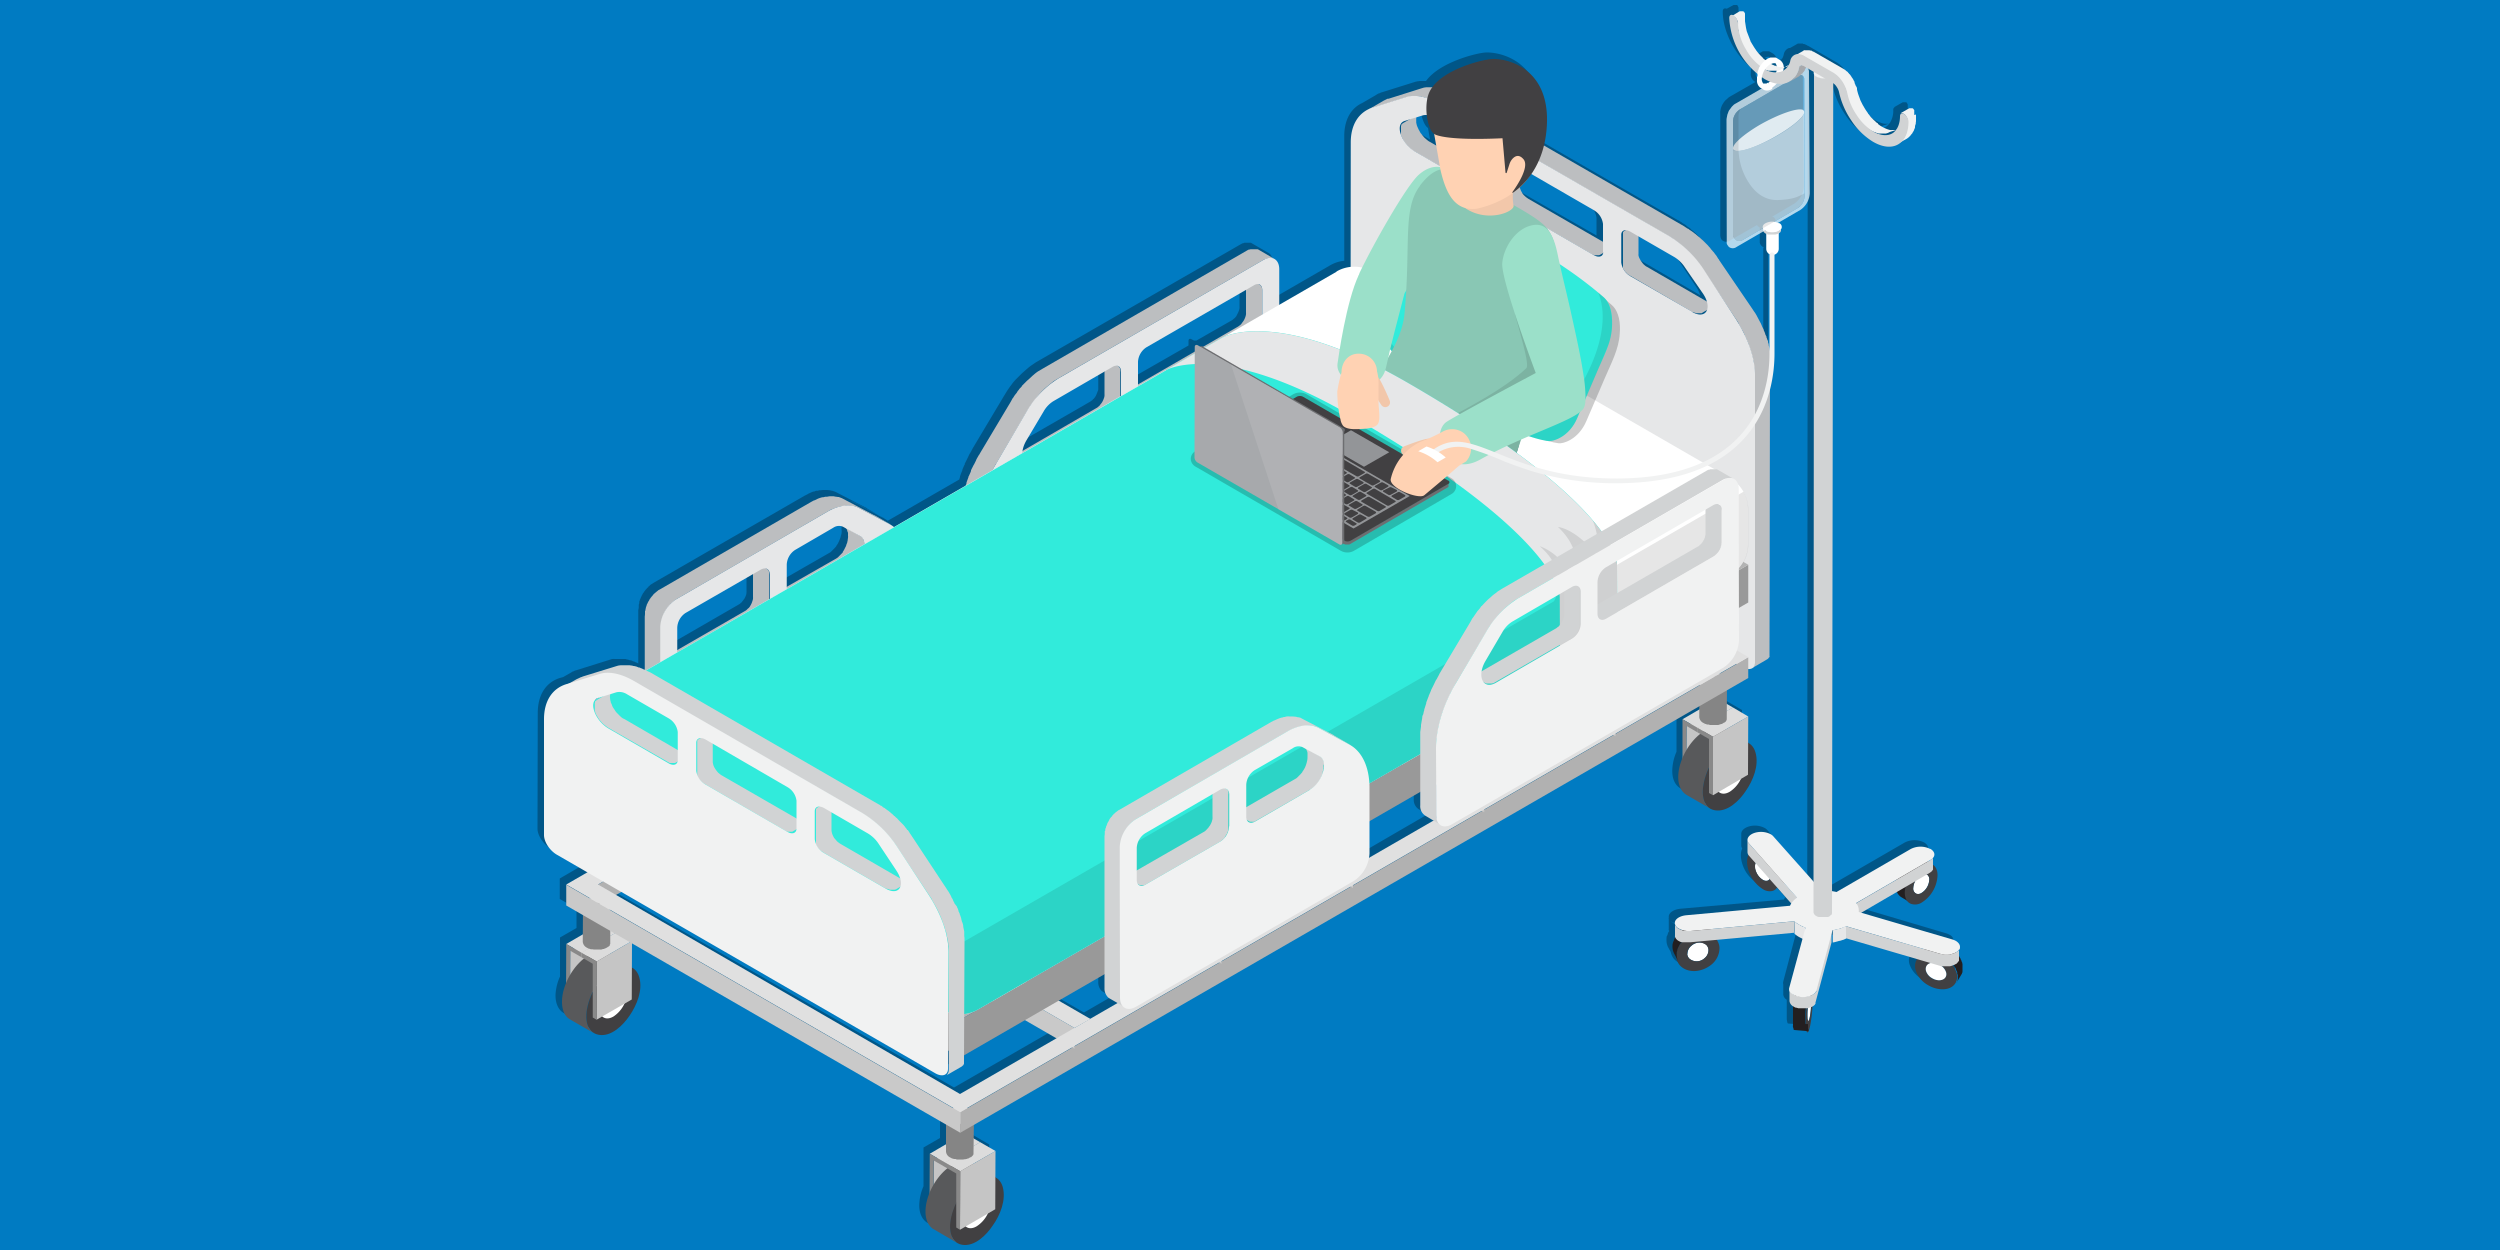 <svg xmlns="http://www.w3.org/2000/svg" viewBox="0 0 1000 500"><title>SJDB in Cases with Multiple Injuries</title><path fill="#007bc2" d="M0 0h1000v500H0z"/><g fill="#010101" opacity=".3"><path d="M782.4 384.7v-.3a1.3 1.3 0 000-.4v-1a1.3 1.3 0 000-.2l-.1-.3-.1-.3-.1-.3a2.4 2.4 0 00-.2-.3 2.7 2.7 0 00-.2-.4 1 1 0 000-.1v-.2l-.3-.4-.1-.2v-.2h-.1v-3 .2a1.8 1.8 0 01-.3.3 4 4 0 01-.4.3l-.3.3-.5.2a4.2 4.2 0 001.2-.8 2.7 2.7 0 00.3-.5l.1-.2a1.3 1.3 0 00.1-.4 2.6 2.6 0 00-1.6-2.6 6.7 6.7 0 00-1.4-.6L742 362.5l14.2-8.3a4.8 4.8 0 001.7 2l2.4 1.5a3.5 3.5 0 001.8 1.4 5 5 0 003.8-.5 13.5 13.5 0 006.7-10.8 5 5 0 00-1.8-4.4v-2.9c.9-1.1.5-2.5-1.1-3.5a8.6 8.6 0 00-7.8 0L732 354.3a23 23 0 00-1.8-.4l.4-323.2a4.6 4.6 0 011.5 1.5 5.8 5.8 0 01.9 2 32.4 32.4 0 005 11.5 27.5 27.5 0 008.6 8.5c4.7 2.7 8.8 2.5 11.4 0l2-1.2a5.2 5.2 0 00.8-.6l.2-.2a5.2 5.2 0 00.6-.5l.2-.2a7.7 7.7 0 00.5-.7.5.5 0 00.1-.2 8.8 8.8 0 00.6-1l.2-.7.2-.4v-.2a2.5 2.5 0 01.3-1.1V47a7.6 7.6 0 010-1v-2.6h-.6v-1.6l-.1-.2-.1-.2-.1-.1v-.1l-.1-.2h-.1l-.2-.1h-1.3l-3.5 2a.6.6 0 01.2 0 .6.6 0 01.1 0 1 1 0 00-.6 1 9 9 0 01-1.5 5.5h-.3.2a5.3 5.3 0 01-1 1.1c-2.5 1.8-5.7 1-8-.4l-.2-.2.3.2.2.1h.2l.4.2.4.1.3.1.5.2h3l.7-.2a5.9 5.9 0 00.8-.4l2.2-.7h-1.2a4.2 4.2 0 01-1-.1 7.7 7.7 0 01-1-.3 9.8 9.8 0 01-1-.4 14.1 14.1 0 01-1.9-1l-.9-.6v-.2l-.8-.6-.1-.2-.8-.6v-.2l-.8-.7-.8-.9-.6-.9h-.1a25 25 0 01-.7-1 21.7 21.7 0 01-1.2-2 .8.8 0 010-.2 23.5 23.5 0 01-1.9-4.2 18.4 18.4 0 01-.5-2.1V33l-.1-.4a2 2 0 00-.2-.6V32l-.4-.4a1 1 0 000-.3l-.2-.3a2 2 0 00-.1-.3v-.1a.8.8 0 00-.1-.5l-.2-.3-.2-.3-.2-.4-.4-.8-.4-.5a3.3 3.3 0 00-.2-.3l-.2-.2-.2-.3-.2-.2a2.3 2.3 0 00-.3-.3l-.2-.2-.3-.2-.2-.3-.3-.2-.2-.1-.2-.2-.3-.2-.2-.1-11.5-6.7h-.2l-.2-.2-.2-.1-.9-.4h-.4l-.2-.2h-1.7a1.8 1.8 0 00-.4.1 3.4 3.4 0 00-.5.3l-2.5 1.4h-.4a3.3 3.3 0 00-2.1 2.6 5.8 5.8 0 01-.6 1.6l-1.5.9h.1a3.8 3.8 0 00.7-.2 6 6 0 00.6-.5 5.8 5.8 0 01-2.2 2.2 11 11 0 00.2-1.2l.6-.3h-.6a3.5 3.5 0 00-1.8-3l-1.2-.7-.2-.1h-2.4a5.1 5.1 0 00-.7.4 6.2 6.2 0 00-.8.5l-.1.1-1-.8-1-1-1-1-.8-1.1a.5.5 0 000-.2 21 21 0 01-1.3-1.9l-.3-.3-.6-1.2v-.2a14.8 14.8 0 01-1-2.5l-.5-1.4-.4-1.3v-.1a20.3 20.3 0 01-.3-2.6V3.7a.1.1 0 000-.1v-.7l-.2-.3v-.1a.3.3 0 00-.2-.1v-.2L695 2h-.1V2h-1.5l-2.7 1.5c-.9-.4-1.6 0-1.6 1.1 0 7.9 4.8 17.2 11.3 22.4v.9l-.1.4v1a3.5 3.5 0 001.4 3.2l.5.3-10.5 6a5.8 5.8 0 00-.7.6l-.2.2-.5.4-.1.1-.6.7-.5.8a6.2 6.2 0 00-.5 1 8.8 8.8 0 00-.3.9l-.2 1a5.1 5.1 0 000 1V94a4.8 4.8 0 00.1.8 2.3 2.3 0 00.4 1 3 3 0 00.2.3l.2.1a2.5 2.5 0 003 0l10.8-6.2a1.9 1.9 0 001 .9l.1.1v6a2.5 2.5 0 001.6 1.9 1 1 0 00-.2.5v37.3a6 6 0 00-.3-1 2.2 2.2 0 000-.2.1.1 0 010-.1l-.3-1v-.2a1.1 1.1 0 00-.1-.3l-.2-.6a4.6 4.6 0 00-.2-.5l-.1-.3a1.4 1.4 0 01-.1-.3l-.4-1v-.2l-.4-.8-.1-.4-.2-.3a.9.9 0 00-.1-.4l-.4-.9v-.1l-.6-1.2v-.1l-.7-1.2a1.4 1.4 0 000-.2l-1.1-1.8-.6-1-.3-.5-1-1.5-13-19-.2-.5-.1-.2-.9-1.2v-.2l-.8-.8v-.2l-.4-.5-.5-.5-.2-.3-.6-.6-.4-.5-.4-.4-.7-.7-.1-.2-1-1-.2-.2-.7-.6-.1-.1-.3-.3-.6-.5-.2-.1-.2-.2-.6-.6-.2-.1-.3-.2-.6-.4-.2-.2-.2-.2-.6-.4-.3-.2h-.1l-.6-.4-.3-.3h-.1l-.6-.4-.3-.2-.3-.1L615 55.7a44 44 0 001.2-9.4c.5-21.6-15.7-25.6-22-25.3-3.5.2-18.3 3.8-23.8 11.4h-2.1a4.6 4.6 0 00-1 .1h-.2l-.9.2-13.4 4.2-.4.1-.6.3-.4.1a9.5 9.5 0 00-1 .6l-5.5 3.2c-4.6 2.1-7.2 6.8-7.2 13.3v49.8a14.1 14.1 0 00-5.6 1.8l-23 13.3v-14.2c0-2.2-.7-3.6-2-4.2l-6.4-3.7-.3-.2h-2.6a2.6 2.6 0 00-.5.2h-.2a5.9 5.9 0 00-.8.4l-81.9 47.2-1.6 1.1a14 14 0 00-1.7 1.3l-.6.5-1.7 1.5-.5.5-.5.5-.3.3-1.3 1.3a.8.8 0 01-.1.1l-.7.8-.7.9-.1.2-.5.6-1.3 1.9-.3.5-.8 1.3-12.3 20.6-.2.3-.2.4-.8 1.5-.2.3-.2.3-.8 1.7a1.6 1.6 0 00-.1.2l-1 2v.3l-.2.3-.7 1.6-.1.4v.2c-.4.7-.6 1.5-.9 2.2v.3l-.3 1-28.6 16.5a12.3 12.3 0 00-1.8-1.1l-12.3-6.5a9 9 0 00-1.6-.7h.1l.8.3.8.3 12.3 6.5.4.3-6.6-3.8h-.1l-.3-.3-12.3-6.4a6.4 6.4 0 00-.7-.3l-.9-.3h-.2a7.7 7.7 0 00-.8-.2l-1-.1h-1.4a10 10 0 00-1.2.1h-.7l-.4.2h-.8l-.7.3h-.3a9.3 9.3 0 00-1 .4l-1.1.5-.3.2-1.2.6-60.5 34.9-.6.4-.2.1-.4.3-.2.2-.3.3-.3.2a.6.6 0 000 .2.7.7 0 00-.2.1l-.5.5a.7.7 0 000 .1l-.2.1-.2.3-.2.2-.1.2a1.7 1.7 0 00-.2.2l-.1.2-.2.3-.2.2-.3.6-.3.5v.2a1.4 1.4 0 00-.2.2.2.2 0 010 .1l-.2.5-.3.6V240.3a2.7 2.7 0 01-.2.3v.7l-.1.3-.1.3v1.1a8.2 8.2 0 01-.2 1.1v21.3l-.1-.1-.4-.2-.6-.2-.3-.2-.7-.2-.2-.1c-.3-.2-.7-.3-1-.3h-.1l-.8-.3h-.3l-.6-.2H246a5.6 5.6 0 00-1 0h-.2l-.9.3-13.4 4.2-.4.1a1.8 1.8 0 00-.6.3l-.4.1-1 .6-2.8 1.6-1.4.4c-5.6 1.8-8.8 6.8-8.8 14l-.1 46.3c0 2.6 2.2 6 5 7.7l12.5 7.2-8.6 5v8.2l6.7 3.8v7.8L224 375v15.6a20 20 0 00-1.8 7.5c0 3.4 1.2 5.8 3.1 7l9.7 5.6a5.4 5.4 0 001.9.7c5 1 9.8-4 12.4-7.6 2.9-4.3 5.3-10.3 3.9-15.5a6 6 0 00-3-3.8v-.2l.2.1h-.2v-9.6L376 447.3v7.9l-6.6 3.8v15.5a20 20 0 00-1.7 7.6c0 3.4 1.2 5.7 3.2 7h.1l9.2 5.3a5.4 5.4 0 002.1 1c5 .9 9.9-4 12.4-7.7 3-4.3 5.4-10.2 4-15.5a6 6 0 00-3-3.8v-.1l.2.1-.2-.1v-10.5l-6-3.5-2.6-1.5v-5.3l290.1-167.6v1.4l-6.6 3.8v15.6a20 20 0 00-1.7 7.6c0 3.3 1.1 5.7 3.2 7l9.6 5.6-.3-.2a5.5 5.5 0 002 .8c5.1 1 10-3.9 12.5-7.6 2.9-4.3 5.3-10.2 3.9-15.5a6 6 0 00-3-3.8v-.1h.2-.2V284l-6-3.5-2.5-1.4v-5.6l8.5-4.9v-3.4a2.4 2.4 0 002-.7l5.7-3.4a3 3 0 00.4-.3l.1-.2a1.3 1.3 0 00.2-.2l.1-.1a.5.5 0 00.1-.4v-1l.1-105.8a58.4 58.4 0 001.8-14.3V99.4a1 1 0 00-.1-.4 2.5 2.5 0 001.8-2v-6.1l.3-.2a1.5 1.5 0 00.2-.2l.3-.3a.3.3 0 01.1-.3v-1a1.6 1.6 0 00.2-.1v-.1-.1a1.6 1.6 0 00-1-1.9h-.3l8.8-5.2a8.5 8.5 0 003.9-6.7l-.4-48.3a2.7 2.7 0 00-.3-1.6l2.3 1.3a1.6 1.6 0 000 .7l-.2 323.2-16-18.1a3.8 3.8 0 00-1-.8 8.6 8.6 0 00-6.4-.6c-1.9.6-3 1.7-3 2.9v4.8a2.2 2.2 0 00.4 1.1c-.9 1.8-.7 4.7.6 7.7a13.6 13.6 0 005.2 6 5 5 0 003.8.8 3.1 3.1 0 001.8-1.4h.1l5.7 6.3a7.6 7.6 0 00-.5 1l-41.5 3.7c-2.8.3-4.7 1.7-4.6 3.3v4.8a1.7 1.7 0 000 .5l.2.3a7.3 7.3 0 00-.5.8 4.5 4.5 0 01-.3 1 3.5 3.5 0 00-.2.3 6.4 6.4 0 00-.1.7v.2a6.6 6.6 0 000 1 6.1 6.1 0 00.7 2.6l1 1.8a5.9 5.9 0 001.6 3.1c3 2.8 8.3 2.6 12.1-.6a8.6 8.6 0 003.4-6.7 6 6 0 00-1-3v-.2l30.9-2.8V366v4.9a10.6 10.6 0 002 1.4l1.1.6h.1l-5.2 19.7a2 2 0 000 1.1v4.1a2.8 2.8 0 001.4 2.1v1.6a1.8 1.8 0 010 .4v.8a1.3 1.3 0 000 .3v4.6a1.5 1.5 0 00.1.6v.1a3 3 0 00.1.5 1.8 1.8 0 00.1.4.6.6 0 00.2.2l5 .4a4.3 4.3 0 00.2.6c.2.1.4 0 .6-.5h.1a.7.7 0 010-.1 13 13 0 00.6-2.3 54.8 54.8 0 00.9-7.4 3.7 3.7 0 00.7-.5 2.5 2.5 0 00.3-.4l.1-.3v-.5l6.5-24v-3.5l.4-1.4 1.2-.2h-.1l-1.1.2v5l.7-.2h.4l.6-.2.8-.2.6-.2h.2a5 5 0 00.6-.2l.4-.2 1.2-.5 28.4 8.4a5.1 5.1 0 00-.7 4.5 10.7 10.7 0 005 5.9 11.6 11.6 0 005.2 1.6c4.5.2 7.3-2.8 6.2-6.7a10.5 10.5 0 00-1.5-2.9h.3l.2.2.5.8v.1l.4.8a5 5 0 01.3.9 2.7 2.7 0 00.1.5v.1a3 3 0 01.1.5v1.8a2.8 2.8 0 010 .3v.2l-.2.2a.7.7 0 010 .3l-.2.3 2.1-3.7v-.2a3.3 3.3 0 00.2-.4v-.2a.2.2 0 010-.2v-.4a3.5 3.5 0 000-.4v-.1a.4.4 0 010-.3zm-103.8-71.5a10.2 10.2 0 001.3 6 9.4 9.4 0 01-1.3-6zm1.4 6.3l.3.3-.3-.3zm.8.7l.1.2-.1-.2zm24-294.5h.4l.4.1h2.5l-.1.4v.2a8.2 8.2 0 01-3.6-.8zm12.8-1.7h-.1-.1a1.4 1.4 0 01.4-.2zm-10-1.3a2.8 2.8 0 01.5 1.2l-.5-.1-.9-.4-.7-.3a2.8 2.8 0 011.6-.4zm-15-16.6a1.2 1.2 0 010 .2 2.4 2.4 0 01.1.4 2.3 2.3 0 010 .4v-.5a3.9 3.9 0 00-.1-.5zm9.7 22.3l1 .7a16.7 16.7 0 002 1 6 6 0 01-.4.4v.2l-.4-.1-.4.2h-.1l-.3.1h-1a3 3 0 01-.5-1.8v-.7zM414.9 162a11.5 11.5 0 013.8-4l20.6-12v9a5.3 5.3 0 010 .8 3.3 3.3 0 01-.3.9l-.3.8-.3.7a7 7 0 01-.5.8l-.5.6h-.1l-.4.5-.2.1a4.3 4.3 0 01-.7.5l-29.5 17a12.2 12.2 0 011.6-4.2zm-33.3 273l-137.9-79.5 2.3-1.3 125.5 72.5c2.9 1.7 5.2.8 5.2-1.8v-7.3l.2.2v7.7a4 4 0 010 .8 2.1 2.1 0 01-.3.6 2.7 2.7 0 01-.3.4v.1a2 2 0 01-.5.4l6.4-3.8a2 2 0 00.4-.3l.1-.1a1.3 1.3 0 00.2-.2 1.4 1.4 0 000-.2l.2-.2a1.1 1.1 0 010-.2v-3.3l24.3-14 12.7 7.3zm285.7-334.8a13.1 13.1 0 014.3 4.2l7.1 10.7a11.6 11.6 0 011.4 3l-23.7-13.8a7.2 7.2 0 01-.8-.5l-.6-.6a7.5 7.5 0 01-.6-.6l-.6-.7a5.6 5.6 0 01-.4-.7 6.3 6.3 0 01-.5-1.6 3.5 3.5 0 010-.7v-7.1zm7 22l.3.1H675l.3.2h.2l.3.2h2.5l.4-.2 1.6-1c-.7 1.9-2.8 2.5-5.8.7zM647.3 90a2 2 0 00-.3.2l-.1.1-.1.1-.1.2V104a.2.2 0 000 .2v.1a7.3 7.3 0 01-.5-1.9V91.3a1.7 1.7 0 011.8-1.9zM635 99.5l-19-11 18.5 10.7a.5.5 0 00.1 0l.2.2h.5l.2.1h1.2a.8.8 0 00.3 0l.2-.2 1.4-.7c-.2 1.5-1.8 2-3.6.9zm3.6-5.3l-30-17.2-.7-.5a7.2 7.2 0 01-.6-.6 7.5 7.5 0 01-.6-.7l-.6-.7a5.5 5.5 0 01-.4-.8 5 5 0 01-.3-.7 5.7 5.7 0 01-.2-.6 30.2 30.2 0 004.7-5.3l25 14.5a7.4 7.4 0 013.7 5.5zM305.3 237.1h-.2v-9.8a3.2 3.2 0 00-.1-1.4 1.8 1.8 0 00-.8-.9 2.3 2.3 0 011 2.2zm-6.7-10v9a5.3 5.3 0 010 .8 2.8 2.8 0 01-.1.8v.1l-.3.8-.4.8a13.8 13.8 0 01-1 1.3v.1l-.5.4-.2.2a4.3 4.3 0 01-.6.4l-27.2 15.7v-9a7.4 7.4 0 013.4-5.8zm-62.9 50.1a2.6 2.6 0 011-.5zm191.5 131.5l1-.5-1 .5zm6.4-3.7l-12.7-7.3 18.4-10.6v5.6a5 5 0 001.1 3.4 2.8 2.8 0 00.8.6l3.3 2zM545.3 326l20.2-11.7v5.4a4.5 4.5 0 002 4l3.4 2.1-25.8 15a14 14 0 00.2-1.9zm22.9-282.3c.4 3.4 1.5 6.5 3 7.5l.8 4.6-2.1-1.2-1-.6a10.3 10.3 0 01-.8-.6l-.8-.8a10.8 10.8 0 01-.7-.8l-.6-.7-.2-.3a8.2 8.2 0 01-.5-.7 15 15 0 01-.8-1.7 7 7 0 01-.3-.9l-.2-.8a5.4 5.4 0 01-.1-.8 3.6 3.6 0 010-.7 3.8 3.8 0 01.1-.6l2.7-.8a5.5 5.5 0 011.5-.1zm-9.4 3a2.3 2.3 0 00-.5.4l-.1.1-.2.3v.1a.4.4 0 000 .1 1.4 1.4 0 00-.2.3v.4a.4.4 0 000 .2v2.1a.8.8 0 000 .5v.4l.2.3a1.7 1.7 0 000 .2l.1.2a1.4 1.4 0 00.1.2l.1.2c-1.4-3-1.4-5.9 1-6.6l1.3-.5zm-63 66.8v9a5.4 5.4 0 010 .8 3.9 3.9 0 01-.2.8 6 6 0 01-.3.8 6.5 6.5 0 01-.4.8 7 7 0 01-.4.8l-.5.6-.1.1-.5.4-.2.2a4.4 4.4 0 01-.6.4l-14 8h-1l-1-.5c-.7-.4-1.2-.1-1.2.7v1.8l-22.7 13v-9a7.5 7.5 0 013.4-5.7zm-50 42.4l-.2.2v-9.8a2.4 2.4 0 00-.7-2.3 2.3 2.3 0 011 2.2zm-111.1 52.4l1.2.6.1.2a1.1 1.1 0 01.2.2l.2.5a1.1 1.1 0 010 .1 6.5 6.5 0 01.2.8 6 6 0 010 .8v.2a4.2 4.2 0 010 1.6v.2l-.3 1c0 .4-.2.7-.3 1l-.4 1-.5 1-.6.9v.1a18.5 18.5 0 01-1.4 1.5l-.5.5-.3.3a9.4 9.4 0 01-1 .6l-19.2 11v-9a7.4 7.4 0 013.4-5.9l15.3-8.8a4 4 0 013.9-.4zm49.6 232.5l42-24.3zm43-24.7l58-33.5-58 33.5zm58.8-34l51.7-29.9L486 382zm52.5-30.3l51.7-29.9-51.7 29.9zm52.5-30.4l51.7-29.8-51.7 29.8zm94.3-54.4l6.6-3.8zm6.8-141.2l.9 1.5 1 1.9.5.8.2.5.7 1.4a58.7 58.7 0 00-4.2-7.5l1 1.4zM565.8 36.2h.3l.6.1h.3l.5.3a18.3 18.3 0 00-2.4-.5zm-63.5 87.1v-9.7a4.4 4.4 0 000-.8 2 2 0 00-1-1.5 2.3 2.3 0 011 2.2v9.8zm-89.5 32.4l1.3-1.5.3-.3 1-1 .7-.7 1-.8.6-.5 1.1-.9.6-.4 1.7-1 81.7-47.1a5.8 5.8 0 01.8-.4l.2-.1.4-.1a7 7 0 00-1.4.6L421 148.8a37.2 37.2 0 00-9.6 8.6l1.4-1.7zm-18.3 29.7l.3-.6.9-1.5.4-.8 12.2-20.6.3-.5-.3.6-12.2 20.6-1.7 3 .1-.2zm-63.7 15.5l-.4.2.4-.2zm-1.3.6l.3-.1-1.5.8 1.2-.7zm-96.2 195.7a23 23 0 011.3-3v.1a24.8 24.8 0 00-2.2 6.1c-.6 3-.6 7 1.5 9.4-3-3.1-2-9-.6-12.6zm.8 12.8l.3.2-.3-.2zm409.6-119l33.5-19.4zm76.9 109.7zm-23.7-66a2.2 2.2 0 01-.1-.2l.1.2zm7.6 15a2.5 2.5 0 01-.5 0 2.5 2.5 0 00.4 0 1.5 1.5 0 00.9-.6 1.5 1.5 0 01-.8.7zm-36 27.5a3.6 3.6 0 01.2-.6l-.3.6zm1.4-2.8l.2-.1-.2.2zm7.3 0a5.4 5.4 0 00-3.2 1.3 4.6 4.6 0 013.2-1.2zm-9.8-7.2a3 3 0 001.6 1.7 8.2 8.2 0 001.3.5h-.1a2.6 2.6 0 01-.3 0h-.2a6.4 6.4 0 01-.7-.4 3 3 0 01-1.5-1.8zm5 11.8a2.8 2.8 0 00.5 1.6 2.8 2.8 0 01-.5-1.6zm6.8 1.7a4.6 4.6 0 01-.6.5 4.6 4.6 0 00.6-.5 4.2 4.2 0 001.7-3.3 4.2 4.2 0 01-1.7 3.3zm2.3-11.6l33.7-3.1zm38.2 36v-4.3h.2a54 54 0 00-.2 6.2.4.4 0 010-.3zm4.2-11.1v.1l-.2.2v.1a2.6 2.6 0 01-.4.4 3.7 3.7 0 01-.6.5h-.1-.1a3.2 3.2 0 001.4-1.5zm42-39.2a2.4 2.4 0 01-1.4.3 2.4 2.4 0 001.4-.3 6.6 6.6 0 003.2-5.4 2.2 2.2 0 00-1-2.2 2.2 2.2 0 011 2.2 6.6 6.6 0 01-3.2 5.4zm4.6-14.1l-.1.2-.3.2v.1l.1-.1h-.1l-.2.2-.3.1-1.1.7 1-.6a4 4 0 001-.8zm-14.5 8.6l-16 9.4v0zm-21.2 19.1l-.4.1-.8.3h-.2a18.8 18.8 0 002.6-1l-1.2.6zm38 21.1a5.6 5.6 0 01-2.5-.7 5.2 5.2 0 01-2.4-3 2.4 2.4 0 011.7-3 2.4 2.4 0 00-1.7 3 5.2 5.2 0 002.4 3 5.6 5.6 0 002.6.7zM721.2 409.9h-.2.2z"/></g><path fill="#c5c5c5" d="M373.5 464.2l14-8.2-.1 21.6-14 8.1.1-21.5z"/><path fill="#c5c5c5" d="M378 465l14.1-8.1v1.8l-14.1 8.1V465z"/><path fill="#dcdcdc" d="M371.9 461.5l14-8.2 6.2 3.6L378 465l-6.1-3.5z"/><path fill="#898989" d="M378 465v1.8l-4.5-2.6-.1 21.5-1.6-.9.1-23.3 6.1 3.5z"/><path fill="#414042" d="M390.7 471.6c4-2.3 9-1.8 10.4 3.2 1.4 5.2-1 11.2-4 15.4-2.5 3.8-7.3 8.6-12.3 7.7s-5.3-7-4.5-11c1.3-6 5-12.1 10.4-15.3z"/><path fill="#fff" d="M390.7 490.5a12.4 12.4 0 005.6-9.7c0-3.5-2.5-5-5.6-3.2a12.4 12.4 0 00-5.6 9.7c0 3.6 2.6 5 5.6 3.2z"/><path fill="#58595b" d="M370.2 484.6c0-6.8 4.8-15.2 10.7-18.6 3-1.7 5.7-1.9 7.7-.7l9.8 5.6a5.8 5.8 0 00-.7-.3 4 4 0 00-.7-.2h-.1a6.4 6.4 0 00-.7 0 4 4 0 00-.8 0 8.5 8.5 0 00-2.7.5 12.5 12.5 0 00-1.9.9 23 23 0 00-9.4 12c-1.5 4-2.7 10.8 1.7 13.5l-9.6-5.6h-.1c-2-1.3-3.2-3.7-3.2-7z"/><path fill="#fff" d="M396.9 470.4a6.4 6.4 0 00-.7-.2 6.4 6.4 0 01.7.2zM397.6 470.6a4 4 0 00-.6-.2 4 4 0 01.6.2zM397.7 470.6a5.8 5.8 0 01.6.3 5.8 5.8 0 00-.6-.3zM396.1 470.2a4 4 0 00-.8 0 4 4 0 01.8 0zM395.3 470.2a8.5 8.5 0 00-2.7.6 8.5 8.5 0 012.7-.6z"/><path fill="#c5c5c5" d="M384.1 468.5l14.1-8.1-.1 23.3-14.1 8.2.1-23.4z"/><path fill="#dcdcdc" d="M378 465l14.1-8.1 6.1 3.5-14.1 8.1-6.1-3.5z"/><path fill="#898989" d="M384.1 468.5l-.1 23.4-1.5-.9v-21.6l-4.5-2.6V465l6.1 3.5z"/><path fill="#858585" d="M390 446.4a.4.4 0 010 .2v.3l-.1.1-.1.2v.2l-.2.2h-.1l-.3.3v.1l-.2.2h-.2a1.2 1.2 0 01-.2.2l-.2.2a4.6 4.6 0 01-.8.4h-.3l-.5.2-.6.2H383.1a4.6 4.6 0 01-1 0h-.1l-.8-.3h-.2a5.6 5.6 0 01-.8-.4 2.9 2.9 0 01-1.8-2.4v14.3a2.9 2.9 0 001.7 2.4 6.4 6.4 0 00.8.4h.1l.6.2H382.2l.5.2h2.6l.5-.1h.2l.6-.1.3-.1.2-.1h.2a4.6 4.6 0 00.8-.5H388.4l.2-.2.1-.1.2-.2a2.3 2.3 0 00.3-.3l.1-.3h.1V460.8l.2-14.4a.6.6 0 01.3-.1z"/><path fill="#dcdcdc" d="M388.2 443.8c2.3 1.3 2.3 3.5 0 4.8a9 9 0 01-8.1 0c-2.3-1.3-2.3-3.5 0-4.8a9 9 0 018.1 0z"/><path fill="#c5c5c5" d="M674.6 290.4l14-8.2v21.6l-14.1 8.1.1-21.5z"/><path fill="#c5c5c5" d="M679.1 291.2l14.1-8.2v1.9l-14.1 8.1v-1.8z"/><path fill="#dcdcdc" d="M673 287.7l14.1-8.2 6.1 3.5-14.1 8.2-6.1-3.5z"/><path fill="#898989" d="M679.1 291.2v1.8l-4.5-2.6-.1 21.5-1.5-.9v-23.3l6.1 3.5z"/><path fill="#414042" d="M691.9 297.8c4-2.3 8.9-1.8 10.3 3.2 1.5 5.2-1 11.2-3.9 15.4-2.5 3.8-7.3 8.6-12.4 7.7s-5.2-7.1-4.4-11c1.2-6 5-12.2 10.4-15.3z"/><path fill="#fff" d="M691.9 316.7a12.4 12.4 0 005.6-9.7c0-3.5-2.6-5-5.6-3.2a12.4 12.4 0 00-5.6 9.7c0 3.5 2.5 5 5.6 3.2z"/><path fill="#58595b" d="M671.3 310.8c0-6.8 4.8-15.2 10.8-18.6 3-1.7 5.7-1.9 7.6-.7l9.7 5.6a4.2 4.2 0 00-.6-.3 4 4 0 00-.7-.2h-.1a6.4 6.4 0 00-.7-.1h-.8a8.5 8.5 0 00-2.7.6 12.5 12.5 0 00-2 .8 23 23 0 00-9.4 12c-1.4 4-2.6 10.9 1.8 13.6l-9.7-5.6c-2-1.3-3.2-3.7-3.2-7z"/><path fill="#fff" d="M698 296.5a6.4 6.4 0 00-.7 0 6.4 6.4 0 01.7 0zM698.8 296.8a4 4 0 00-.7-.2 4 4 0 01.7.2zM698.9 296.8a4.2 4.2 0 01.6.3 4.2 4.2 0 00-.6-.3zM697.2 296.5h-.8a1.2 1.2 0 01.8 0zM696.4 296.4a8.5 8.5 0 00-2.7.6 8.5 8.5 0 012.7-.6z"/><path fill="#c5c5c5" d="M685.2 294.7l14.1-8.1-.1 23.3-14 8.2v-23.4z"/><path fill="#dcdcdc" d="M679.1 291.2l14.1-8.2 6.1 3.6-14.1 8.1-6.1-3.5z"/><path fill="#898989" d="M685.2 294.7v23.4l-1.6-.9v-21.6l-4.5-2.6v-1.8l6.1 3.5z"/><path fill="#858585" d="M691 272.6v.9l-.2.2-.1.2-.3.2v.1l-.2.2h-.2a1.2 1.2 0 01-.2.2l-.2.2a4.6 4.6 0 01-.8.4h-.3l-.5.2-.6.1a6.8 6.8 0 01-.7.2h-2.4a4.6 4.6 0 01-1-.2 2.8 2.8 0 01-.9-.2 5.6 5.6 0 01-1-.5 2.9 2.9 0 01-1.6-2.3l-.1 14.3a2.9 2.9 0 001.7 2.4 6.4 6.4 0 00.8.4h.1l.5.2h.6l.6.2H687.3l.6-.2.3-.1.3-.1h.2a4.6 4.6 0 00.8-.5h.2l.2-.2.2-.1.2-.2.2-.3.1-.2v-.1l.1-.2v-.7l.1-14.4a.8.8 0 01.3-.1z"/><path fill="#dcdcdc" d="M689.4 270c2.2 1.3 2.2 3.5 0 4.8a9 9 0 01-8.2 0c-2.3-1.3-2.3-3.5 0-4.8a9 9 0 018.2 0z"/><path fill="#c5c5c5" d="M228.1 380.3l14-8.2v21.5l-14.1 8.2.1-21.5z"/><path fill="#c5c5c5" d="M232.6 381.1l14.1-8.2v1.8l-14.1 8.2v-1.8z"/><path fill="#dcdcdc" d="M226.5 377.6l14.1-8.2 6.1 3.5-14.1 8.2-6.1-3.5z"/><path fill="#898989" d="M232.6 381.1v1.8l-4.5-2.6-.1 21.5-1.6-.9.1-23.3 6.1 3.5z"/><path fill="#414042" d="M245.4 387.7c4-2.3 8.9-1.8 10.3 3.2 1.5 5.2-1 11.2-3.9 15.4-2.5 3.7-7.3 8.6-12.4 7.6s-5.3-7-4.4-11c1.2-6 5-12.1 10.4-15.2z"/><path fill="#fff" d="M245.4 406.6a12.4 12.4 0 005.5-9.7c0-3.5-2.5-5-5.5-3.2a12.4 12.4 0 00-5.6 9.7c0 3.5 2.5 5 5.6 3.2z"/><path fill="#58595b" d="M224.8 400.7c0-6.8 4.8-15.2 10.7-18.6 3-1.8 5.8-2 7.7-.7l9.7 5.6a5.8 5.8 0 00-.6-.3 5.7 5.7 0 00-.7-.2h-.1a4.4 4.4 0 00-.7-.2h-.2a4 4 0 00-.8 0 8.5 8.5 0 00-2.6.6 12.5 12.5 0 00-1.9.9 23 23 0 00-9.5 12c-1.4 4-2.6 10.8 1.8 13.5l-9.7-5.6c-2-1.2-3.1-3.6-3.1-7z"/><path fill="#fff" d="M251.5 386.4a4.4 4.4 0 00-.7-.1 4.4 4.4 0 01.7.1zM252.2 386.6a5.7 5.7 0 00-.6-.2 5.7 5.7 0 01.6.2zM252.3 386.7a5.8 5.8 0 01.6.3 5.8 5.8 0 00-.6-.3zM250.7 386.3a4 4 0 00-.8 0 4 4 0 01.8 0zM250 386.3a8.5 8.5 0 00-2.8.5 8.5 8.5 0 012.7-.5z"/><path fill="#c5c5c5" d="M238.7 384.6l14.1-8.2-.1 23.4-14.1 8.1.1-23.3z"/><path fill="#dcdcdc" d="M232.6 381.1l14.1-8.2 6.1 3.5-14.1 8.2-6.1-3.5z"/><path fill="#898989" d="M238.7 384.6l-.1 23.3-1.5-.9v-21.5l-4.5-2.6v-1.8l6.1 3.5z"/><path fill="#858585" d="M244.6 362.5v.6a1.3 1.3 0 01-.1.2.2.2 0 01-.1.1 1.7 1.7 0 01-.1.2l-.1.1a2.3 2.3 0 01-.3.3l-.3.2-.1.2-.2.1-.2.1a5.2 5.2 0 01-.9.4l-.2.1-.5.2-.6.1-.7.1h-.2a8.2 8.2 0 01-1 0h-1.2a4.6 4.6 0 01-1-.1h-.1a6.5 6.5 0 01-.8-.3h-.1a5.6 5.6 0 01-1-.4 2.9 2.9 0 01-1.6-2.4l-.1 14.4a3 3 0 001.7 2.4 6.4 6.4 0 00.8.4h.2l.5.2h.6l.6.1h2.4a1.1 1.1 0 00.5 0h.2l.6-.2h.3l.2-.1.3-.1a4.6 4.6 0 00.8-.4l.2-.1.2-.2h.2l.1-.2h.1a2.3 2.3 0 00.3-.3V377.9l.2-.3v-15a.7.7 0 01.5-.1z"/><path fill="#dcdcdc" d="M242.9 359.9c2.2 1.3 2.2 3.4 0 4.7a9 9 0 01-8.2 0c-2.3-1.2-2.3-3.4 0-4.7a9 9 0 018.2 0z"/><path fill="#c5c5c5" d="M529.2 206.5l14.1-8.2-.1 21.5-14.1 8.2.1-21.5z"/><path fill="#c5c5c5" d="M533.7 207.3l14.1-8.2v1.8l-14.1 8.2v-1.8z"/><path fill="#dcdcdc" d="M527.6 203.8l14.1-8.2 6.1 3.5-14.1 8.2-6.1-3.5z"/><path fill="#898989" d="M533.7 207.3v1.8l-4.5-2.6-.1 21.5-1.5-.9v-23.3l6.1 3.5z"/><path fill="#414042" d="M546.5 214c4-2.4 8.9-2 10.3 3 1.5 5.2-1 11.3-3.8 15.5-2.5 3.8-7.4 8.6-12.4 7.6s-5.3-7-4.5-11c1.2-6 5-12.1 10.4-15.2z"/><path fill="#fff" d="M546.5 232.8a12.4 12.4 0 005.6-9.7c0-3.5-2.6-5-5.6-3.2a12.4 12.4 0 00-5.6 9.7c0 3.5 2.5 5 5.6 3.2z"/><path fill="#58595b" d="M526 226.9c0-6.9 4.8-15.2 10.7-18.6 3-1.8 5.7-2 7.6-.7l9.8 5.6a5.8 5.8 0 00-.7-.3 4 4 0 00-.6-.2h-.1a3.3 3.3 0 00-.7-.1h-.1a4 4 0 00-.8 0 8.5 8.5 0 00-2.7.5 10.8 10.8 0 00-1.9.9 23 23 0 00-9.4 12c-1.5 4-2.7 10.8 1.7 13.5l-9.6-5.6c-2-1.2-3.3-3.6-3.3-7z"/><path fill="#fff" d="M552.6 212.6a3.3 3.3 0 00-.7-.1 3.3 3.3 0 01.7.1zM553.4 212.8a4 4 0 00-.7-.2 4 4 0 01.7.2zM553.4 212.9a5.9 5.9 0 01.7.3 5.9 5.9 0 00-.7-.3zM551.8 212.4a4 4 0 00-.7 0 4 4 0 01.7 0zM551 212.4a8.5 8.5 0 00-2.6.6 8.5 8.5 0 012.7-.6z"/><path fill="#c5c5c5" d="M539.8 210.8l14.1-8.2-.1 23.4-14 8.1v-23.3z"/><path fill="#dcdcdc" d="M533.7 207.3l14.1-8.2 6.1 3.5-14.1 8.2-6.1-3.5z"/><path fill="#898989" d="M539.8 210.8v23.3l-1.6-.9.1-21.5-4.6-2.6v-1.8l6.1 3.5z"/><path fill="#858585" d="M545.7 188.7v.3a.4.4 0 000 .2.7.7 0 000 .1.7.7 0 01-.2.3l-.2.2v.1a2.3 2.3 0 01-.3.3h-.1l-.2.2-.2.2h-.2l-.2.2a5.2 5.2 0 01-.8.4l-.2.1-.6.2-.5.1-.7.1h-2.4a4.6 4.6 0 01-1-.1h-.1l-.8-.3h-.2a5.4 5.4 0 01-1-.5 2.9 2.9 0 01-1.6-2.4l-.1 14.4a2.9 2.9 0 001.7 2.4 6.4 6.4 0 00.8.4h.2l.5.1.3.1h.3l.6.1H541.8l.6-.2h.3l.3-.2h.2a4.6 4.6 0 00.8-.4l.2-.1.2-.2.2-.1.2-.2a2.3 2.3 0 00.2-.3l.1-.2v-.1l.1-.2v-.7l.1-14.4a.7.7 0 01.4 0z"/><path fill="#dcdcdc" d="M544 186.1c2.3 1.3 2.3 3.4 0 4.7a9 9 0 01-8.2 0c-2.3-1.2-2.3-3.4 0-4.7a9 9 0 018.2 0z"/><path fill="#bcbec0" d="M504.8 115.3a2 2 0 00-.9-1.4l-6.5-3.8a2.4 2.4 0 011 2.1V125a5.3 5.3 0 010 .7 3.9 3.9 0 01-.2.9 6 6 0 01-.3.8 6.5 6.5 0 01-.4.8 7 7 0 01-.5.7l-.5.7-.5.5-.2.1a4.4 4.4 0 01-.7.5l-42.9 24.8a4 4 0 01-.6.3h-.1a2 2 0 01-.6 0 1.9 1.9 0 01-.5 0 2 2 0 01-.5 0l6.5 3.7.2.1H458.4a3.4 3.4 0 00.4-.3l43-24.8a4.4 4.4 0 00.6-.4l.2-.2.3-.2.1-.2.1-.1.2-.1.3-.4a.8.8 0 01.1-.2l.2-.3.2-.3.1-.2.2-.3.1-.3a3.1 3.1 0 00.1-.3l.1-.3V130.4a2 2 0 01.1-.4v-.4a5.5 5.5 0 000-.7v-12.7a4.4 4.4 0 000-.9z"/><path fill="#bcbec0" d="M506.8 103.4H509.4l.4.2-6.5-3.8-.3-.1h-2.7a2.6 2.6 0 00-.4.1h-.3a5.9 5.9 0 00-.8.4L417 147.5l-1.7 1a14 14 0 00-1.7 1.3l-.6.5-1.6 1.5-.6.5-.5.5-.3.3-1.3 1.3a.8.8 0 010 .2l-.8.8-.6.8-.2.2-.4.7c-.5.6-1 1.2-1.3 1.8l-.4.5-.7 1.3-12.3 20.6-.2.4-.3.4-.8 1.4-.2.4-.1.3-.8 1.6a1.6 1.6 0 00-.2.3l-1 2v.2l-.1.4-.7 1.6-.2.3v.2l-.8 2.2v.3a52 52 0 00-.7 2.2 1.1 1.1 0 010 .3 1.9 1.9 0 00-.1.2 25.7 25.7 0 00-.7 2.8v.4c-.3.9-.4 1.8-.6 2.8a1.3 1.3 0 010 .5v.1a35.2 35.2 0 00-.3 5v26.6a4.5 4.5 0 001.9 4l6.6 3.9a4.4 4.4 0 01-1.9-4.1v-26.6a22.1 22.1 0 010-2.2 24 24 0 01.2-2.8 20.8 20.8 0 01.8-4.3l.1-.6.2-1 .2-.6.2-.6.7-2.2a2 2 0 010-.2l.8-2.2.2-.6.7-1.6.2-.6 1-2 .1-.3.9-1.7.3-.6.8-1.5.5-.7 12.2-20.7 1.1-1.7.4-.7 1-1.2 1.9-2.6 1.3-1.5.3-.3 1-1 .7-.6 1-.8.7-.6 1-.8.6-.4 1.7-1 81.7-47.2a5.9 5.9 0 01.8-.4h.3z"/><path fill="#bcbec0" d="M447.4 146.5l-6.6-3.8a2.3 2.3 0 011 2.1v12.8a5.3 5.3 0 010 .7 3.3 3.3 0 01-.2.9l-.3.8-.4.8a7 7 0 01-.5.7l-.5.6v.1l-.5.4-.2.2a4.3 4.3 0 01-.6.4L407.9 181a5.7 5.7 0 01-.8.3l-.2.1-.4.1-.2.1h-2l-.4-.2 6.6 3.8.2.1h2.2l.4-.1h.3a5.7 5.7 0 00.8-.4l30.7-17.7a5 5 0 00.6-.4l.2-.2.3-.3.1-.1.1-.1.2-.2a3.5 3.5 0 00.2-.3.8.8 0 00.1-.1l.1-.1.2-.3.2-.3.1-.2a2 2 0 00.1-.3 2.5 2.5 0 00.2-.3 3.1 3.1 0 01.1-.3l.1-.3v-.4a.6.6 0 01.1-.4v-.4a5.5 5.5 0 000-.7v-12.6a2.4 2.4 0 00-.7-2.3z"/><path fill="#e6e7e8" d="M505.3 104c3.5-2 6.4-.3 6.4 3.7v17.1l.1 43.3a14 14 0 01-6.3 11L397 241.7c-3.5 2-6.4.4-6.4-3.6v-26.6c0-8.2 2.8-17.7 8-26.3l12.1-20.7a37.2 37.2 0 0112.8-13.2zm-.4 24.8V116c0-2.1-1.5-3-3.3-1.9l-43 24.8a7.4 7.4 0 00-3.4 5.8v12.8c0 2 1.6 3 3.4 1.9l43-24.8a7.4 7.4 0 003.3-5.8m-56.5 32.6v-12.7c0-2.2-1.5-3-3.3-2l-23.8 13.8a11.5 11.5 0 00-3.8 4l-6.9 11.6c-3.6 6.1-1.1 11.8 4 8.8l30.6-17.7a7.4 7.4 0 003.4-5.8"/><path fill="#bcbec0" d="M349.8 206.1h-.1l-.4-.2-12.3-6.5a6.4 6.4 0 00-.7-.3l-.8-.3h-.3a7.6 7.6 0 00-.7-.1h-.1l-1-.2H332a10 10 0 00-1.2.2h-.7l-.4.1-.4.1h-.4l-.7.2-.3.1a9.3 9.3 0 00-1 .4l-1 .5-.4.1-1.1.6-60.5 35-.6.3-.2.2-.4.3-.2.2-.4.3-.2.2a.6.6 0 00-.1.1.7.7 0 00-.2.1l-.4.5a.7.7 0 00-.1.1l-.1.2-.3.3-.2.2v.1a1.7 1.7 0 00-.3.3v.1l-.3.3-.1.2v.1l-.3.5a.4.4 0 01-.1.1l-.2.4-.1.2a1.4 1.4 0 00-.1.2.2.2 0 01-.1.2l-.2.4v.1l-.2.6-.1.3a2.7 2.7 0 01-.1.3v.2l-.1.3v.4l-.2.3v1.1a8.2 8.2 0 01-.1 1.1v17.2l.1 43.3a5 5 0 001.1 3.4 2.9 2.9 0 00.8.7l6.5 3.8a4.5 4.5 0 01-1.8-4.1l-.1-43.3v-17a8.3 8.3 0 010-1 3.2 3.2 0 01.3-1.5l.1-.5v-.2l.3-.6v-.2l.3-.7.3-.7v-.2l.4-.5v-.1l.4-.7.1-.2.4-.4.1-.3.3-.3.3-.3.2-.3.4-.5.3-.2.2-.2.4-.3.2-.2.4-.3.2-.2.6-.4 60.2-34.9 1.1-.6.3-.2 1-.4h.1l1-.4.3-.1.7-.2.4-.1.4-.1.4-.1h.7a9.5 9.5 0 011.2-.2h1.3a6.3 6.3 0 011 .1h.2a5.5 5.5 0 01.8.2h.3l.8.3.7.3 12.3 6.5.5.2z"/><path fill="#bcbec0" d="M345.8 217.7a5.8 5.8 0 000-.7v-.1a5 5 0 00-.3-.7v-.2a3.2 3.2 0 00-.3-.5v-.2l-.3-.3-.2-.2a3.3 3.3 0 00-.5-.4l-6.6-3.8a2.5 2.5 0 01.6.4l.1.2a2.5 2.5 0 01.3.3 1.1 1.1 0 01.1.2l.2.5a1.1 1.1 0 010 .2 6.5 6.5 0 01.3.7.2.2 0 000 .1 6 6 0 010 .7v.3a4.2 4.2 0 01-.1 1.5v.3l-.2.9v.1l-.4 1c0 .3-.2.6-.4 1l-.5 1-.5.8v.2l-.7.7-.7.7-.6.6-.3.2a9.4 9.4 0 01-1 .6l-22.4 12.8a5.5 5.5 0 01-.6.3h-.1a2.8 2.8 0 01-.6.1 1.9 1.9 0 01-.5 0 1.7 1.7 0 01-.5-.2l6.6 3.9h.2l.1.1h.8a1 1 0 00.3 0h.4l.5-.3 22.2-12.7a7.9 7.9 0 001-.7l.2-.2.6-.5v-.1l.7-.6.4-.5.2-.3v-.2l.4-.5.2-.3v-.1l.2-.5a3.1 3.1 0 00.2-.4l.2-.5.2-.3v-.1l.2-.6a2.4 2.4 0 000-.3v-.3l.2-.6v-.1a7.3 7.3 0 01.1-.8v-.1a1.1 1.1 0 000-.3 4.5 4.5 0 000-.6zM307.5 228.4a1.8 1.8 0 00-.7-.8l-6.6-3.8a2.4 2.4 0 011 2.1v12.8a5.3 5.3 0 010 .7 2.8 2.8 0 01-.2.9l-.3.9-.4.8-.4.7-.5.6h-.1l-.5.5-.2.2a4.3 4.3 0 01-.6.4l-30.2 17.4a4 4 0 01-.6.3h-.1a2 2 0 01-.6.1 1.9 1.9 0 01-.5 0 2 2 0 01-.5-.2l6.6 3.9h.1l.2.1h1.5a3.4 3.4 0 00.5-.3l30.2-17.4a4.4 4.4 0 00.6-.5l.2-.1a2 2 0 00.3-.3.6.6 0 00.1-.1l.2-.2.4-.4v-.2h.1l.2-.4.2-.3.2-.2a2 2 0 000-.3l.2-.2.1-.3a1.4 1.4 0 00.2-.4v-.3a.7.7 0 010-.4v-.5a5.7 5.7 0 000-.6v-12.7a3.2 3.2 0 00-.1-1.5z"/><path fill="#e6e7e8" d="M355.9 209.7c5 2.7 8 9 8.1 17v26.6a14 14 0 01-6.3 11l-87.1 50.3c-3.5 2-6.4.4-6.4-3.6l-.1-43.3v-17a14 14 0 016.4-11l60.4-35c4.7-2.7 9.3-3.3 12.7-1.5zm-48 32.8v-12.7c0-2.2-1.6-3-3.5-2l-30.2 17.4a7.4 7.4 0 00-3.3 5.9v12.7c0 2.1 1.5 3 3.4 2l30.1-17.5a7.4 7.4 0 003.4-5.8m32.4-14.8c5-3 7.5-11.4 3.8-13.3l-6.8-3.7a4 4 0 00-3.9.4L318 220a7.4 7.4 0 00-3.3 5.8v12.8c0 2 1.5 3 3.4 1.9l22-12.8"/><path fill="#bcbec0" d="M598.8 71.5h-1l-.3-.1a1.2 1.2 0 01-.4-.2l-.4-.2-24.3-14-.9-.5a10.3 10.3 0 01-.9-.7l-.8-.7-.7-.8-.6-.8-.2-.2a8.3 8.3 0 01-.4-.7l-.5-.9-.4-.9a7 7 0 01-.3-.8l-.2-.9a5.3 5.3 0 010-.7 3.6 3.6 0 010-.8 3.8 3.8 0 010-.6 3.1 3.1 0 01.3-.6l.3-.4.1-.2a2.8 2.8 0 01.5-.3l-6.4 3.7a2.3 2.3 0 00-.4.3l-.2.2-.2.2v.1a.4.4 0 000 .2 1.4 1.4 0 00-.1.2v.4a.4.4 0 000 .2V53.2a.8.8 0 000 .4v.5l.1.2a1.7 1.7 0 00.1.2v.2a1.4 1.4 0 00.2.3l.1.2a.8.8 0 00.1.2l.2.4.2.5.3.4.2.3.2.2v.1l.3.4.3.3.2.2.2.3.3.3.3.3.3.2.2.2.3.3.3.2.1.1.2.1.3.2.4.2 24.1 14h.2l.2.1h2.4l6.3-3.8-.2.2zM646.3 98.9h-1l-.4-.1-.4-.2-.4-.2-32.8-18.9-.7-.5a7.3 7.3 0 01-.7-.6 7.5 7.5 0 01-.6-.6l-.5-.7V77a5.6 5.6 0 01-.4-.7 5 5 0 01-.3-.8 5.7 5.7 0 01-.3-.7 4.7 4.7 0 010-.8V63a2.7 2.7 0 010-.6 2.6 2.6 0 01.2-.4 1.4 1.4 0 01.2-.3 1.4 1.4 0 01.4-.3l-6.4 3.7a2 2 0 00-.3.2l-.1.1-.1.2v.4a.2.2 0 000 .1V80l.1.4.2.3.2.3a1.3 1.3 0 00.2.2.8.8 0 00.1.1l.2.2.1.2.2.2a.6.6 0 00.1 0l.2.3.2.1.2.2h.1l.2.2.2.1.2.2 32.7 18.9a.5.5 0 00.2 0l.2.1h.1l.2.1h1.6a.8.8 0 00.2 0l.3-.1 6.3-3.7a1.3 1.3 0 01-.2 0 1 1 0 01.3.7zM687.6 122h-2l-.7-.3-.6-.2-.7-.4-24.7-14.3a7.2 7.2 0 01-.7-.4l-.7-.6a7.5 7.5 0 01-.6-.7l-.5-.7a5.6 5.6 0 01-.4-.7 5 5 0 01-.4-.8 5 5 0 01-.2-.7 3.5 3.5 0 010-.7V90.3a3.7 3.7 0 010-.5 1.4 1.4 0 01.1-.5 1.4 1.4 0 01.2-.3 1.4 1.4 0 01.4-.3l-6.4 3.7a2 2 0 00-.3.2v.1l-.2.2V106.6a.2.2 0 000 .1V107.3l.2.4a2.7 2.7 0 00.2.3l.2.3.1.2.2.2.1.1.2.2.2.2v.1l.3.2.1.1.3.2.2.2.2.2h.2l24.7 14.4.2.1.4.2h.3l.3.2h.2l.3.1.3.1h2.1l.4-.3 6.4-3.7a3 3 0 01-.4.2z"/><path fill="#bcbec0" d="M708.4 145.6V143.7l-.1-.8v-1a5.3 5.3 0 00-.2-.9 4 4 0 00-.2-1v-.3a6 6 0 00-.4-1.4 2.2 2.2 0 000-.3c0-.4-.2-.8-.3-1.1v-.2a1.1 1.1 0 000-.3l-.3-.6a4.6 4.6 0 00-.1-.4l-.2-.4a1.4 1.4 0 010-.3l-.5-1v-.1l-.3-.9-.2-.3-.1-.4a.9.9 0 00-.1-.3l-.5-1-.5-1.2-.1-.2-.6-1.1a1.4 1.4 0 00-.1-.2l-1-1.9-.6-1-.3-.4-1-1.5-13-19.1-.2-.4-.2-.2-.8-1.3-.1-.1-.7-.9-.1-.2-.4-.4-.4-.5-.3-.3-.5-.7-.4-.4-.4-.5-.7-.7-.2-.2-1-1-.1-.1-.8-.7-.3-.3-.7-.6h-.1l-.3-.3-.6-.5-.2-.2-.2-.1-.6-.5-.3-.2-.1-.1-.6-.4-.3-.2-.2-.1-.5-.4-.3-.2h-.2l-.5-.4-.4-.2-.2-.2L582.5 38l-.8-.4-.6-.3-.3-.2h-.1l-.6-.2-.3-.2-.7-.2-.3-.2-.7-.2-.2-.1-1-.3h-.1l-.8-.2h-.3l-.6-.2h-.3l-.7-.4h-3.3a4.6 4.6 0 00-.9.1h-.2l-1 .3-13.3 4.2h-.4l-.6.3-.4.2a9.4 9.4 0 00-1.1.6l-6.4 3.7a9.3 9.3 0 011.1-.6l.4-.1 1-.4 13.4-4.2.9-.2h.2a8.4 8.4 0 001-.2h3.2l.6.1h.4l.6.2h.3l.7.3h.1l1 .3.2.2.7.2.4.2.6.2.4.2.5.3.5.2.5.3.9.4 91 52.6.6.4.6.3.5.3.5.4.4.3.6.4.5.3.6.5.4.3.6.5.4.3.6.6.4.3.7.7.3.2.9 1 .2.2.7.7.4.4.4.5.6.6.2.4.5.5.3.4a1 1 0 00.2.2l.6.9.2.2.8 1.3.5.6 12.5 18.8 1 1.5c.4.5.6 1 .8 1.5l1 1.8.5.8.3.6.6 1.3v.2l.6 1.2.1.4.6 1.3v.1l.4 1.3a1.5 1.5 0 00.2.3c0 .4.2.7.3 1a1.3 1.3 0 00.1.4l.4 1.3v.2l.3 1 .1.5.3 1.2.2 1.3v.3a10.5 10.5 0 00.1 1.1 5.8 5.8 0 00.1 1.3v1.5l-.1 114.9a4 4 0 010 .8 2.4 2.4 0 01-.3.6 2.7 2.7 0 01-.3.4v.1a2 2 0 01-.5.4l6.3-3.7a3 3 0 00.5-.4v-.1a1.3 1.3 0 00.2-.2l.2-.2a.5.5 0 000-.4V261.5l.2-115a1 1 0 00.4-.9z"/><path fill="#e6e7e8" d="M693.8 126.8c5.3 8 8.3 16.4 8.2 23.4L702 265c0 2.6-2.3 3.4-5.2 1.8l-151.5-87.5c-2.8-1.6-5.1-5.1-5.1-7.7l.1-114.6c0-7.2 3.2-12.2 8.8-14l13.4-4.2c3.7-1.1 8.6-.1 13.8 2.9l91 52.5a43.7 43.7 0 0114.2 13.6zm-52.6-26V89.6a7.4 7.4 0 00-3.6-5.5l-32.7-18.9c-2-1.2-3.7-.6-3.7 1.3v11.1a7.4 7.4 0 003.6 5.5l32.8 19c2 1.1 3.7.5 3.7-1.3m35.6 24c5.4 3.1 8.2-1.4 4.4-7.2L674 107a13.1 13.1 0 00-4.3-4.2l-17.5-10.1c-2-1.2-3.7-.6-3.7 1.2V105a7.4 7.4 0 003.7 5.5l24.7 14.2m-83.2-51.3V62.2a7.3 7.3 0 00-3.7-5.5L573.5 47a5.5 5.5 0 00-4.2-.9l-7.5 2.3c-4 1.3-1.3 9 4.2 12.2l24 13.9c2 1.2 3.7.6 3.7-1.3"/><path fill="#c9c9c9" d="M686.7 262.9l-145-83.7v8.3l145 83.7v-8.3z"/><path fill="#b1b1b1" d="M384.1 453.1v-8.2l315.2-182v8.3L384.1 453.1zM239.1 362.2v-8.3l302.6-174.7v8.3L239.1 362.2z"/><path fill="#c9c9c9" d="M593.7 316.6l-145-83.7v8.2l145 83.8v-8.3zM541.2 346.9l-145-83.7v8.3l145 83.7v-8.3zM488.6 377.2l-145-83.7v8.3l145 83.7v-8.3zM429.8 411.2l-145-83.7v8.3l145 83.7v-8.3zM646.2 286.3l-145-83.8v8.3l145 83.7v-8.2zM384.1 444.9l-157.6-91v8.3l157.6 90.9v-8.2z"/><path fill="#e0e0e0" d="M541.7 172L226.5 353.8l157.6 91 315.2-182zM239.2 353.8l302.5-174.7 145 83.7L384 437.6z"/><path fill="#e0e0e0" d="M646.2 286.3l-145-83.8 6.4-3.6 145 83.7zM593.7 316.6l-145-83.7 6.4-3.7L600 313zM541.2 347l-145-83.8 6.3-3.6 145 83.7zM488.6 377.2l-145-83.7 6.4-3.6 145 83.7zM429.8 411.2l-145-83.7 6.4-3.6 145 83.7z"/><path fill="#999" d="M384.1 423v-15.1l315.2-182V241L384.1 423z"/><path fill="#a6a6a6" d="M384.1 407.9l-157.6-91V332l157.6 91v-15.1z"/><path fill="#b3b3b3" d="M226.5 316.9l315.2-182 157.6 91-315.2 182-157.6-91z"/><path fill="#fff" d="M534.6 108.7l-301 173.8a14.2 14.2 0 00-7.1 12.3v14a14.2 14.2 0 007.1 12.3L377 403.8a14.2 14.2 0 0014.2 0l301-173.8a14.2 14.2 0 007-12.3v-14a14.2 14.2 0 00-7-12.3l-143.4-82.8a14.1 14.1 0 00-14.2 0z"/><path d="M699.3 203.8v14a14.2 14.2 0 01-7.1 12.3l-301 173.7a14.2 14.2 0 01-14.2 0L233.6 321a14.2 14.2 0 01-7.1-12.3v-14a14 14 0 011.9-7l145.3 84a20.8 20.8 0 0020.8 0l302.9-175a14.1 14.1 0 011.9 7z" opacity=".1" style="isolation:isolate"/><path d="M616.5 102.5c-19.7-11.5-29.7-14.2-34.1-14.8-1.7-.3-4.3 0-8.7 3.3-1.9 1.4-3 4.4-4 6.5-1.6 3.6-3.1 7.3-4.5 11-2.3 6-4.5 12-5.3 18.3-.6 4.3-1.2 10.4 1.9 14 4.8 5.8 12.4 13 27.4 21.7 19.7 11.4 29.7 14.2 34.2 14.8 1.7.3 8-1.4 11.2-9l7.3-17c2.4-5.7 5.7-11.6 6-18 .3-3.6-.1-8.5-3.1-11.2-5.6-5-13.2-11-28.3-19.6z" opacity=".2"/><path fill="#31ebdb" d="M612 98.6c-20.5-12-30.9-14.9-35.6-15.5-1.7-.3-4.4 0-9 3.4-2 1.5-3 4.7-4 6.8a183 183 0 00-5 11.5 82.8 82.8 0 00-5.4 19c-.6 4.6-1.2 11 2 14.7 5 6 13 13.4 28.6 22.5 20.5 11.9 31 14.8 35.6 15.4 1.8.3 8.4-1.4 11.7-9.2l7.6-17.8c2.5-6 6-12 6.3-18.6.2-4-.1-9-3.3-11.9a170.7 170.7 0 00-29.4-20.3z"/><path d="M643.4 137.8c-2.2 5.7-10.3 24.2-12.5 29.4-3.3 7.8-10 9.5-11.7 9.2-4.7-.6-15-3.6-35.7-15.4-15.6-9-23.5-16.6-28.5-22.5-2.3-2.7-2.6-7.4-2.3-11.9a25.2 25.2 0 009.2 16.6 151.1 151.1 0 0019.6 12.4 135.5 135.5 0 0024 10.9 36.2 36.2 0 009.6 2 10.4 10.4 0 007-2.2c6.4-4.8 11-12.7 14.2-19.9 3.9-8.8 6.8-20 3-29.4l2.2 2c4.1 3.6 4 13.2 1.9 18.8z" opacity=".1" style="isolation:isolate"/><path fill="#9be0c9" d="M562 117a440.7 440.7 0 0121.4-31.1c6.2-8-3.9-26.7-16-15.9-5.1 4.7-18.2 27.9-23.5 39-3.1 6.6 15 13.1 18 8z"/><path fill="#286873" d="M590.4 158.5s-1.8 19.3-14 26.7c-15.9 9.6-51 24-60.2 29.7-8.8 5.5-57.2 42-58.8 43-9.8 5.8-23.9-10.9-13.3-21 8.5-8.1 57.4-51.5 66-56.8 9.2-5.6 43-26.4 48.6-28.7 0-.1 34-6.6 31.7 7z"/><path fill="#f2c7aa" d="M425.6 226.9a5.2 5.2 0 014.3-3.5 15 15 0 016.1 1.7c1.6 1 6.7 3.5 7.7 5a11.2 11.2 0 011.2 5c.2 2 .2 4.6 1.2 6.4a3 3 0 002 1.3 7.6 7.6 0 013.2 1.9c1.7 1.8 2 4.8 2.2 7.1 0 2 0 4.4-1.5 5.8a22.4 22.4 0 01-6.4 3.4c-2.7 1-6 1.7-8.5.2-4.8-3-3.9-5.1-5.5-16.2a16.2 16.2 0 00-2.6-5.9c-.9-.9-3-3.1-2.3-5.8.7-3.7-1.4-5.1-1.1-6.4z"/><path fill="#2c717d" d="M608.7 171.8s-1.8 19.3-14 26.7c-15.9 9.6-51 24-60.2 29.8-8.8 5.4-57.2 41.8-58.8 42.8-9.8 5.9-23.9-10.8-13.3-20.8 8.5-8.2 57.4-51.6 66-57 9.2-5.5 43-26.4 48.6-28.6 0 0 34-6.5 31.7 7z"/><path fill="#ffd2b3" d="M443.9 240.2a5.2 5.2 0 014.2-3.4 15.3 15.3 0 016.2 1.6c1.6 1 6.7 3.5 7.7 5a11.2 11.2 0 011.2 5.1c.2 2 .2 4.6 1.2 6.4a3 3 0 002 1.2 7.7 7.7 0 013.2 2c1.7 1.8 2 4.7 2.2 7 0 2 .1 4.4-1.5 5.8a22.5 22.5 0 01-6.4 3.4c-2.7 1-6 1.8-8.5.2-4.8-3-3.9-5-5.5-16.1a16.1 16.1 0 00-2.6-6c-.9-.9-3-3-2.4-5.8.7-3.6-1.3-5-1-6.4z"/><path fill="#89c7b4" d="M568 74.2c3.9-5 8.6-8.8 14.6-5.2l17.5 10c9.5 5.4 16.9 9.3 19.4 13.3 8.4 12.8-1.6 45.4-3.9 56.9a282.4 282.4 0 01-7.5 27.6c-2.1 6-1.3 9.3-19.2 6.7-6.7-1-40.9-20-39.9-27.7.9-6.7 11.5-17.2 12.8-30.3 2.6-27.8-.9-42 6.3-51.3z"/><path fill="#f2c7aa" d="M606.1 72.5a20 20 0 00-.7 9.6c.8 2.4-9.7 7-18.6 1.6-5.7-3.6.4-13.7 7.4-15.7 0 0 6.4-2.5 9-.4 0 0 3.8 2.6 3 5z"/><path fill="#ffd2b3" d="M575.2 35a8.8 8.8 0 00-3.4 8l4.4 25c2.2 9.4 5.7 16.5 14.4 15.5 0 0 22.9-4.1 24.7-23.3l1-10.2c1.3-21.3-12-26.7-23.7-24.5-9.3 1.8-17.4 9.4-17.4 9.4z"/><path fill="#414042" d="M573.7 53.6s3.3 2.8 27.3 1.7l1.2 13.7a.2.2 0 00.5 0l1.1-3.4a5.8 5.8 0 011.3-2.2c1-1 2.5-1.8 4.3.3 2.5 3-2.6 10.6-4.4 13.1a.2.2 0 000 .3.2.2 0 00.2 0c3.1-2.2 13.1-10 13.6-28.3.5-21.5-15.7-25.5-22-25.2-4 .2-22.4 4.7-25.5 14.4-1.7 5.3-.3 13.9 2.4 15.6z"/><path d="M619.8 130.7c-1.6 7.6-3.4 14.4-4.2 18.5a281.8 281.8 0 01-7.5 27.5c-2.1 6.1-1.3 9.4-19.2 6.8a89.1 89.1 0 01-21.1-10.3c15.2-7.8 33.1-16.8 42.7-25.9 1.5-1.3-2.7-14.5-4.4-21.3-1.4-5.9 10.7 8.3 13.7 4.7z" opacity=".1" style="isolation:isolate"/><path fill="#31ebdb" d="M646.9 252a7.1 7.1 0 01-3.6 6.2L391.2 403.8a14.2 14.2 0 01-14.2 0L233.6 321a14.2 14.2 0 01-7.1-12.3v-14a14.1 14.1 0 011.9-7 14.3 14.3 0 015.2-5.2l255.6-147.6c1.8-.9 23.5-11 73.7 18.1 86 49.7 83.9 73 83.9 73z"/><path fill="#e6e7e8" d="M646.8 226s2-23.3-83.9-73c-50.2-29-71.9-19-73.6-18.1h-.1L233.6 282.5 466.3 148h.2c1.7-.9 23.4-11 73.6 18.1 85.9 49.7 83.8 73 83.8 73l.1 26.1a7 7 0 01-3.5 6.2l22.8-13.2a7.1 7.1 0 003.6-6.2z"/><path d="M539 221a5.2 5.2 0 002.6-.7l39-22.7a3.6 3.6 0 000-6.3l-58-33.6a5.5 5.5 0 00-5.3 0l-39 22.7a3.6 3.6 0 00-2 3.1 3.7 3.7 0 002 3.2l58 33.6a5.4 5.4 0 002.7.7z" opacity=".2" style="isolation:isolate"/><path fill="#6d6e71" d="M479.2 182a.8.8 0 00.5.8l58 33.5a1.6 1.6 0 00.3.1h1.6l.3-.1 39.1-22.7h.1l.1-.2a.8.8 0 00.2-.1v-.2a.4.4 0 000-.2V194.8l-.2.1-39.1 22.7a1.6 1.6 0 01-.4.2h-1.6a.8.8 0 01-.3-.1L479.7 184a.9.9 0 01-.5-.7z"/><path fill="#414042" d="M579.2 192.2a.7.7 0 01.5 1 .8.8 0 01-.5.4l-39 22.7a2.7 2.7 0 01-2.4 0l-58.1-33.5c-.7-.4-.7-1 0-1.4l39-22.7a2.7 2.7 0 012.5 0z"/><path fill="#939598" d="M510.1 167.3l-22.5 13 53.8 31.1 22.5-13-53.8-31.1zM555.7 180.9l-15.3-8.8-10.1 5.8 15.3 8.8 10.1-5.8z"/><path fill="#414042" d="M559.1 196.9a1 1 0 01.9 0l2 1.1c.2.2.2.4 0 .6l-2.3 1.3a1 1 0 01-1 0l-2-1.2c-.2-.1-.1-.3 0-.5zM555.7 195a1 1 0 011 0l2 1c.2.2.1.4 0 .6l-2.4 1.3a1 1 0 01-1 0l-2-1.2c-.2-.1-.2-.4 0-.5zM552.4 193a1 1 0 01.8 0l2 1.1c.3.2.3.4 0 .6L553 196a1 1 0 01-1 0l-2-1.2c-.2-.1-.2-.3.1-.5zM520 174.2a1 1 0 01.9 0l2 1.2c.2.1.2.4 0 .5l-2.3 1.4a1 1 0 01-.9 0l-2-1.2c-.2-.1-.2-.4 0-.5zM546.3 189.5a1 1 0 01.9 0l4.7 2.7c.2.2.2.4 0 .6l-2.4 1.3a1 1 0 01-.9 0l-4.7-2.7c-.2-.1-.2-.4 0-.5zM523.4 176.2a1 1 0 01.8 0l4.8 2.7c.2.2.2.4 0 .5l-2.4 1.4a1 1 0 01-.9 0l-4.7-2.7c-.2-.2-.2-.4 0-.5zM529.4 179.7a1 1 0 011 0l15.4 9c.3 0 .2.3 0 .5l-2.3 1.3a1 1 0 01-.9 0l-15.5-9a.3.3 0 010-.4zM516.6 172.3a1 1 0 01.9 0l2 1.2c.3.1.2.3 0 .5l-.7.4a1 1 0 01-.9 0l-2-1.2c-.2-.1-.2-.3 0-.5zM513.2 170.4a1 1 0 011 0l2 1.2c.2.1.2.3-.1.5l-.7.4a1 1 0 01-1 0l-2-1.2c-.2-.1-.1-.3.1-.5z"/><path fill="#414042" d="M511.6 171.3a1 1 0 01.9 0l2 1.2c.2.1.2.4 0 .5l-.8.4a1 1 0 01-.9 0l-2-1.2c-.2 0-.2-.3 0-.5zM509.9 168.4a1 1 0 01.8 0l2 1.2c.3.1.3.3 0 .5l-.7.4a1 1 0 01-.9 0l-2-1.2c-.2-.1-.2-.3 0-.5zM539.2 207.9a1 1 0 011 0l2.3 1.4c.3.1.2.3 0 .5l-.7.4a1 1 0 01-1 0l-2.3-1.4c-.3-.1-.2-.4 0-.5zM535.5 205.7a1 1 0 01.9 0l2.4 1.4c.2.1.2.4 0 .5l-.7.4a1 1 0 01-1 0l-2.3-1.4c-.3-.1-.2-.3 0-.5zM531.7 203.5a1 1 0 01.9 0l2.4 1.4c.3.1.2.4 0 .5l-.7.4a1 1 0 01-1 0l-2.4-1.4c-.2 0-.1-.3 0-.5zM528 201.4a1 1 0 01.8 0l2.5 1.4c.2.1.2.3 0 .5l-.7.4a1 1 0 01-1 0l-2.3-1.4c-.3-.1-.2-.4 0-.5zM524.2 199.2a1 1 0 01.9 0l2.4 1.4a.3.3 0 010 .5l-.7.4a1 1 0 01-.9 0l-2.4-1.4c-.2-.1-.2-.3 0-.5zM520.4 197a1 1 0 011 0l2.3 1.4c.3.2.2.4 0 .5l-.7.5a1 1 0 01-.9 0l-2.4-1.4c-.3-.2-.2-.4 0-.6zM516.7 194.9a1 1 0 01.9 0l2.4 1.4c.2.1.2.3 0 .5l-.7.3a1 1 0 01-.9 0l-2.4-1.4c-.2 0-.2-.3 0-.5zM513 192.7a1 1 0 01.9 0l2.4 1.4c.2.1.2.3 0 .5l-.8.4a1 1 0 01-.9 0l-2.4-1.4c-.2-.1-.2-.3 0-.5zM509.1 190.5a1 1 0 011 0l2.4 1.4c.2.2.2.4-.1.5l-.7.4a1 1 0 01-.9 0l-2.4-1.4c-.2-.1-.2-.3 0-.5zM505.4 188.3a1 1 0 01.9 0l2.4 1.5c.2 0 .2.3 0 .5l-.8.4a1 1 0 01-.8 0l-2.5-1.4c-.2-.2-.2-.4 0-.5zM501.6 186.2a1 1 0 011 0l2.4 1.4c.2.1.1.3 0 .5l-.7.4a1 1 0 01-1 0l-2.4-1.4c-.2-.1-.1-.4.1-.5zM497.9 184a1 1 0 01.9 0l2.4 1.4c.2.1.2.4 0 .5l-.8.4a1 1 0 01-.9 0l-2.4-1.4c-.2-.1-.2-.3 0-.5zM494.1 181.9a1 1 0 011 0l2.3 1.4c.3.1.2.3 0 .5l-.7.4a1 1 0 01-1 0l-2.3-1.4c-.3-.1-.2-.4 0-.5zM490.4 179.7a1 1 0 01.9 0l2.4 1.4c.2.1.2.3 0 .5l-.8.4a1 1 0 01-.9 0l-2.4-1.4c-.2-.1-.2-.4 0-.5zM543.5 205.9a1 1 0 011 0l2 1.1c.2.2.1.4 0 .5L544 209a1 1 0 01-.9 0l-2-1.2c-.2-.1-.2-.3 0-.5zM540.1 204a1 1 0 011 0l2 1c.2.2.2.4 0 .6l-2.4 1.4a1 1 0 01-.9 0l-2-1.2c-.2-.2-.2-.4 0-.5zM536.8 202a1 1 0 01.9 0l2 1.1c.2.2.2.4 0 .5l-2.4 1.4a1 1 0 01-1 0l-2-1.2c-.2-.1-.1-.3.1-.5zM533.3 200a1 1 0 011 0l2 1.2c.2.1.2.3 0 .5l-2.4 1.4a1 1 0 01-.9 0l-2-1.2c-.2-.2-.2-.4 0-.5zM530 198a1 1 0 011 0l2 1.2c.2.2.1.4 0 .5l-2.4 1.4a1 1 0 01-.9 0l-2-1.2c-.3-.1-.2-.3 0-.5zM526.6 196.1a1 1 0 011 0l2 1.2c.2.1.2.3 0 .5l-2.4 1.4a1 1 0 01-.9 0l-2-1.2c-.2-.2-.2-.4 0-.5zM523.3 194.2a1 1 0 01.9 0l2 1.1c.2.2.2.4 0 .6l-2.4 1.2a1 1 0 01-1 0l-2-1.2c-.2 0-.1-.3 0-.5zM519.9 192.2a1 1 0 01.9 0l2 1.2c.2.1.2.3 0 .5l-2.4 1.4a1 1 0 01-.9 0l-2-1.2c-.2-.1-.2-.4 0-.5zM516.5 190.3a1 1 0 011 0l2 1.1c.2.2.1.4-.1.6l-2.4 1.3a1 1 0 01-.9 0l-2-1.2c-.2 0-.2-.3 0-.5zM513.1 188.3a1 1 0 011 0l2 1.2c.2.1.2.4-.1.5l-2.3 1.4a1 1 0 01-1 0l-2-1.2c-.2-.1-.2-.4.1-.5zM509.8 186.4a1 1 0 01.9 0l2 1.1c.2.2.2.4 0 .6l-2.4 1.3a1 1 0 01-.9 0l-2-1.2c-.3 0-.2-.3 0-.5zM506.4 184.4a1 1 0 01.9 0l2 1.2c.2.1.2.3 0 .5l-2.4 1.4a1 1 0 01-.9 0l-2-1.2c-.2-.1-.2-.4 0-.5zM503 182.5a1 1 0 011 0l2 1.2c.2 0 .1.3-.1.5l-2.4 1.3a1 1 0 01-.9 0l-2-1c-.2-.2-.2-.4 0-.6zM499.6 180.6a1 1 0 011 0l2 1.2c.2 0 .2.3-.1.5l-2.3 1.3a1 1 0 01-1 0l-2-1.1c-.2-.2-.2-.4.1-.5zM494.3 177.4a1 1 0 01.9 0l4 2.4c.2 0 .2.3 0 .5l-2.4 1.3a1 1 0 01-1 0l-4-2.3c-.2-.1-.1-.3.1-.5zM498.7 178.2a1 1 0 01-1 0l-2-1.2c-.2-.1-.1-.4.1-.5l2.4-1.4a1 1 0 01.9 0l2 1.2c.2.1.2.4 0 .5zM502 180.1a1 1 0 01-.8 0l-2-1.1c-.3-.2-.3-.4 0-.6l2.3-1.3a1 1 0 011 0l2 1.2c.2 0 .2.3-.1.5zM505.4 182a1 1 0 01-.9 0l-2-1.1c-.2-.1-.2-.4 0-.5l2.4-1.4a1 1 0 01.8 0l2 1.2c.3.1.3.4 0 .5zM508.8 184a1 1 0 01-.9 0l-2-1.2c-.2 0-.2-.3 0-.5l2.4-1.3a1 1 0 01.9 0l2 1.1c.2.2.2.4 0 .6zM512.2 186a1 1 0 01-1 0l-2-1.2c-.2-.1-.1-.4.1-.5l2.4-1.4a1 1 0 01.9 0l2 1.2c.2.1.2.4 0 .5zM515.5 188a1 1 0 01-.9 0l-2-1.3c-.2 0-.2-.3 0-.5l2.4-1.3a1 1 0 01.9 0l2 1.1c.2.2.2.4 0 .6zM519 189.9a1 1 0 01-1 0l-2-1.2c-.2-.1-.2-.4 0-.5l2.4-1.4a1 1 0 011 0l2 1.2c.2.1.1.3-.1.5zM522.3 191.8a1 1 0 01-.9 0l-2-1.2c-.2 0-.2-.3 0-.5l2.4-1.3a1 1 0 01.9 0l2 1.2c.2 0 .2.3 0 .5zM525.7 193.8a1 1 0 01-.9 0l-2-1.2c-.2-.1-.2-.4 0-.5l2.3-1.4a1 1 0 011 0l2 1.2c.2.1.1.4 0 .5zM529 195.7a1 1 0 01-.8 0l-2-1.2c-.3 0-.3-.3 0-.5l2.3-1.3a1 1 0 01.9 0l2 1.2c.2 0 .2.3 0 .5zM532.4 197.7a1 1 0 01-.9 0l-2-1.2c-.2-.1-.2-.4 0-.5l2.4-1.4a1 1 0 01.8 0l2 1.2c.3.1.3.4 0 .5zM535.8 199.6a1 1 0 01-.9 0l-2-1.2c-.2 0-.2-.3 0-.5l2.4-1.3a1 1 0 01.9 0l2 1.1c.2.2.2.4 0 .6zM539.2 201.6a1 1 0 01-1 0l-2-1.2c-.2-.1-.1-.4.1-.5l2.4-1.4a1 1 0 01.9 0l2 1.2c.2.1.2.4 0 .5zM542.5 203.5a1 1 0 01-.8 0l-2-1.2c-.3 0-.3-.3 0-.5l2.3-1.3a1 1 0 01.9 0l2 1.2c.2 0 .2.3 0 .5zM548 206.6a1 1 0 01-1 0l-4-2.3c-.2-.1-.2-.4 0-.5l2.3-1.4a1 1 0 011 0l4 2.3c.2.2.2.4 0 .6zM510.3 180.4a1 1 0 01-.9 0l-2-1.2c-.2-.1-.2-.3 0-.5l2.4-1.3a1 1 0 01.9 0l2 1.1c.3.2.2.4 0 .6zM513.7 182.4a1 1 0 01-.9 0l-2-1.2c-.3-.2-.2-.4 0-.5l2.4-1.4a1 1 0 01.9 0l2 1.2c.2.1.2.3 0 .5zM517 184.3a1 1 0 01-.8 0l-2-1.2c-.3-.1-.3-.3 0-.5l2.4-1.3a1 1 0 01.8 0l2 1.1c.3.2.3.4 0 .6zM520.4 186.2a1 1 0 01-.9 0l-2-1.1c-.2-.2-.2-.4 0-.5l2.4-1.4a1 1 0 011 0l2 1.2a.3.3 0 010 .5zM523.8 188.2a1 1 0 01-.9 0l-2-1.1c-.2-.2-.2-.4 0-.6l2.3-1.3a1 1 0 011 0l2 1.2a.3.3 0 010 .5zM527.2 190.1a1 1 0 01-.9 0l-2-1.1c-.3-.2-.2-.4 0-.5l2.3-1.4a1 1 0 011 0l2 1.2a.3.3 0 010 .5zM530.6 192a1 1 0 01-1 0l-2-1.1c-.2-.1-.1-.4.1-.5l2.4-1.4a1 1 0 01.8 0l2 1.2c.3.1.3.4 0 .5zM534 194a1 1 0 01-1 0l-2-1.1c-.2-.2-.2-.4 0-.6l2.4-1.3a1 1 0 011 0l2 1.2a.3.3 0 010 .5zM537.3 196a1 1 0 01-.9 0l-2-1.2c-.2-.1-.2-.4 0-.5l2.3-1.4a1 1 0 011 0l2 1.2a.3.3 0 010 .5zM540.7 198a1 1 0 01-.9 0l-2-1.2c-.3-.2-.2-.4 0-.6l2.3-1.3a1 1 0 011 0l2 1.2a.3.3 0 010 .5zM544 199.9a1 1 0 01-.8 0l-2-1.2c-.3-.1-.2-.4 0-.5l2.3-1.4a1 1 0 01.9 0l2 1.2a.3.3 0 010 .5zM547 198.8a1 1 0 01.8 0l6.4 3.7c.2.2.2.4 0 .5l-2.4 1.4a1 1 0 01-.8 0l-6.4-3.7c-.2-.1-.2-.4 0-.5zM509.3 177.1c.3-.1.3-.4 0-.5l-6.3-3.7a1 1 0 00-1 0l-2.3 1.3c-.2.2-.3.4 0 .5l6.3 3.7a1 1 0 00.9 0zM516 179.1a1 1 0 01-1 0l-2-1c-.3-.2-.2-.4 0-.6l2.4-1.3a1 1 0 01.9 0l2 1.1a.3.3 0 010 .6zM519.3 181a1 1 0 01-.9 0l-2-1c-.2-.2-.2-.5 0-.6l2.4-1.4a1 1 0 011 0l2 1.2a.3.3 0 010 .5zM522.7 183a1 1 0 01-1 0l-2-1.1c-.2-.2-.2-.4 0-.6l2.4-1.3a1 1 0 01.9 0l2 1.2a.3.3 0 010 .5zM526 185a1 1 0 01-.9 0l-2-1.2c-.2-.1-.2-.4 0-.5l2.4-1.4a1 1 0 01.8 0l2 1.2a.3.3 0 010 .5zM529.4 187a1 1 0 01-.9 0l-2-1.2c-.2-.2-.2-.4 0-.5l2.3-1.4a1 1 0 011 0l2 1.2a.3.3 0 010 .5zM532.8 188.9a1 1 0 01-1 0l-2-1.2c-.2-.1-.1-.4.1-.5l2.4-1.4a1 1 0 01.9 0l2 1.2c.2.1.2.4 0 .5zM536.2 190.8a1 1 0 01-1 0l-2-1.2c-.2-.1-.2-.4.1-.5l2.3-1.4a1 1 0 011 0l2 1.2c.2.1.2.4-.1.5zM539.5 192.8a1 1 0 01-.9 0l-2-1.2c-.2-.1-.2-.4 0-.5l2.4-1.4a1 1 0 01.8 0l2 1.2c.3.1.3.4 0 .5zM542.9 194.7a1 1 0 01-.9 0l-2-1.2c-.2 0-.2-.3 0-.5l2.3-1.3a1 1 0 011 0l2 1.1c.2.2.2.4 0 .6zM546.3 196.7a1 1 0 01-1 0l-2-1.2c-.2-.1-.1-.4 0-.5l2.4-1.4a1 1 0 01.9 0l2 1.2c.3.1.2.4 0 .5zM549.1 195.6a1 1 0 011 0l8 4.7c.3.1.2.3 0 .5l-2.4 1.4a1 1 0 01-.9 0l-8-4.7c-.3-.2-.3-.4 0-.5zM514.9 175.8c.2-.1.3-.4 0-.5l-8-4.7a1 1 0 00-1 0l-2.3 1.4c-.3.1-.3.4 0 .5l8 4.7a1 1 0 001 0z"/><path fill="#fff" d="M521.9 161.2l32.4 18.8-32.4-18.8a2.6 2.6 0 01-1.1-1.5 2.6 2.6 0 001 1.5z" opacity=".1" style="isolation:isolate"/><path fill="#6d6e71" d="M537.9 172.4v-.7l-.1-.2-56.9-33h-.6l-.8.6a.4.4 0 01.1 0h.7l55.6 31.8.2.2.2.2.2.2.2.2a2 2 0 01.2.3v.3a.5.5 0 000 .3v44.8a.6.6 0 010 .2h-.1a.4.4 0 01-.2.3l.9-.5a.5.5 0 00.2-.2v-44.6z"/><path fill="#a7a9ac" d="M535.9 170.9a2.6 2.6 0 011.2 2l-.2 44.2c0 .7-.5 1-1.1.7L479 185a2.6 2.6 0 01-1.2-2l.1-44.2c0-.8.6-1 1.2-.7z"/><path fill="#a7a9ac" d="M535.6 173a1.3 1.3 0 00-.5-.9l-55.8-32.3-.1 43.1a1.3 1.3 0 00.4.8l55.9 32.2z"/><path fill="#fff" d="M535.9 170.9a2.6 2.6 0 011.2 2l-.2 44.2c0 .7-.5 1-1.1.7l-24.4-14-19-58z" opacity=".1" style="isolation:isolate"/><path fill="#f2c7aa" d="M571 182.4c-.8-.4-2-1.4-2.9-1.2l-5.6 1a1.9 1.9 0 01-1-3.6c2.5-1 8.2-3.1 9.7-3.1 5-.1 3.7 9.1-.3 7z"/><path fill="#9be0c9" d="M600.9 105.2c-.6 6.8 13.4 44 13.4 44S584.6 165 579 168.5c-7.3 4.2-1.1 23.4 13.3 15.2 17.3-9.7 36.9-15.2 40.9-20 1-1.3 1-3.4 1-5a59.8 59.8 0 00-.8-8.7c-1.2-8-3-15.8-4.7-23.6s-3.7-15.6-5.4-23.5c-1.1-5.4-3-14.4-10.4-12.8-6.6 1.3-11.5 8.9-12 15.2z"/><path fill="#ffd2b3" d="M583.6 186.3l-4.6 4-9.3 7.8c-2.2 1.8-14.1-2.9-13.4-6.5a22 22 0 0111.5-14.7 76.4 76.4 0 009-4.1 7.8 7.8 0 018.4.2 7.8 7.8 0 011.2 11.6z"/><path fill="#9be0c9" d="M543.5 110c-5 10.6-8.1 32.6-8.5 35.5-1 8.2 16.8 13.7 19.4 1.5 1.8-8.4 4.7-19.3 7.6-30.4 1.6-5.7-17.7-8.3-18.5-6.6z"/><path fill="#f2c7aa" d="M546.6 156.1c.8.3 2.4.5 2.8 1.2l3.2 4.8a1.9 1.9 0 003.3-1.8c-1-2.5-3.5-8-4.5-9.2-3.5-3.6-9.1 3.7-4.8 5z"/><path fill="#ffd2b3" d="M534.9 156.7a55.8 55.8 0 00.5 6.8 36.7 36.7 0 00.8 4.3 5.6 5.6 0 001.1 2.6c1.6 1.5 5 1.3 6.9 1.2s5.1-.2 6.6-1.6.8-4.8.6-9v-7a17.6 17.6 0 00-.6-5.5 7.2 7.2 0 00-6.7-7c-4.4-.4-7.5 3-7.5 7.5a56.8 56.8 0 00-1.7 7.7z"/><path d="M646.9 252a7.1 7.1 0 01-3.6 6.2l-8 4.7-244.1 140.9a14.2 14.2 0 01-14.2 0L233.6 321a14.2 14.2 0 01-7.1-12.3v-14a14 14 0 011.9-7l155.7 89.8 237.5-137s6.8-11.2-5.7-22c0 0 7.9 2.2 13 12.3 0 0 5.6-9.3-5.7-20 0 0 6.5.3 15.4 11 0 0 1.8-5.4-1.5-13.6 10.2 12 9.7 17.7 9.7 17.7z" opacity=".1" style="isolation:isolate"/><path fill="#d1d3d4" d="M276.2 302.1h-1.4l-.4-.2-.4-.2-24.1-14a8.6 8.6 0 01-1-.5 10.5 10.5 0 01-.8-.7 10.7 10.7 0 01-.7-.7l-.8-.8a9 9 0 01-.6-.8l-.1-.2-.5-.7a8.3 8.3 0 01-.5-.9l-.3-.9c-.2-.2-.3-.5-.3-.8a4.6 4.6 0 01-.2-.8l-.1-.8a3.4 3.4 0 010-.8 4 4 0 01.1-.6 3 3 0 01.3-.6 1.7 1.7 0 01.2-.4l.1-.1a3.6 3.6 0 01.5-.4l-6.3 3.7a2 2 0 00-.5.4l-.2.1a2 2 0 00-.2.3v.3l-.1.2a1.1 1.1 0 010 .2v.8a.4.4 0 000 .2v.9a.6.6 0 010 .3 1 1 0 000 .4v.5a1.7 1.7 0 00.2.2v.3a1 1 0 00.1.2l.1.2.1.3a1.3 1.3 0 00.1.1v.1l.2.3a3.5 3.5 0 00.3.5l.2.4.2.3.2.2v.1l.3.4.3.3.2.2.2.3.3.3.3.3.3.3.2.1.3.3.4.2v.1l.2.1.4.3.3.2 24.2 13.9h.1l.2.2H270l.2-.1 6.4-3.7-.3.1zM323.6 329.6h-.7a1.6 1.6 0 01-.3 0l-.4-.2-.4-.1-.4-.3-32.8-18.9a7.2 7.2 0 01-.7-.5l-.6-.5a10 10 0 01-1.1-1.4 7.7 7.7 0 01-.5-.8 7.9 7.9 0 01-.3-.7 5 5 0 01-.2-.8 2.8 2.8 0 01-.1-.7v-11.1a4 4 0 010-.6 1.4 1.4 0 01.2-.4 1 1 0 01.1-.3l.1-.1a1.4 1.4 0 01.3-.2l-6.3 3.7a2 2 0 00-.4.2v.1l-.2.2v14.4a2 2 0 00.2.3l.2.4.2.3.2.2.1.1.2.2.1.2.2.1a.6.6 0 01.1.2l.2.1.2.2.2.2h.1l.2.2.2.1.2.1 32.8 19h.1l.2.1h.1l.2.1h1.8l.3-.2 6.4-3.7-.3.1zM365 352.6h-1.6a4.7 4.7 0 01-.5 0l-.7-.2-.6-.3a7.3 7.3 0 01-.8-.3l-24.7-14.3a5.5 5.5 0 01-.7-.5 7.1 7.1 0 01-.6-.5l-.6-.7a9 9 0 01-.6-.7 8 8 0 01-.4-.8 5 5 0 01-.3-.7 5 5 0 01-.2-.8 3.5 3.5 0 01-.1-.7v-11.2a2 2 0 010-.5 1.5 1.5 0 01.2-.4l.1-.3.1-.1a1.5 1.5 0 01.3-.3L327 323a1.5 1.5 0 00-.3.3h-.1a.6.6 0 00-.1.2l-.1.2V337.6a.5.5 0 010 .2v.2a2 2 0 00.2.3l.2.3v.1l.2.3.2.2.1.2.2.1.1.2.2.2.1.1.2.2.2.1.2.2h.2l.2.2.2.1.2.2 24.6 14.2.3.1.3.2h.3l.3.1.3.1.3.1.3.1h1.8l.4-.1a2.3 2.3 0 00.4-.2l6.3-3.7-.4.2z"/><path fill="#d1d3d4" d="M385.8 376.3v-.9a4.3 4.3 0 00-.1-.9v-1.8a5 5 0 00-.2-1l-.2-1a2.4 2.4 0 010-.3 5.2 5.2 0 00-.5-1.7 34 34 0 00-.3-1.1v-.2a2.9 2.9 0 01-.1-.3 11.6 11.6 0 00-.5-1.4v-.2l-.5-1v-.2l-.3-.9-.2-.3-.1-.4-.2-.3-.8-1v-.1l-.6-1.2v-.1l-.3-.6-.4-.6v-.2l-1-1.8-.7-1-.3-.5-1-1.5-12.4-18.8-.3-.4-.1-.2-.9-1.3a.5.5 0 010-.1l-.7-1h-.2l-.3-.5-.5-.6-.2-.3-.5-.6-.9-.9-.7-.7-.2-.2-.9-1a1.6 1.6 0 01-.2-.1l-.7-.7h-.1l-.3-.3-.6-.6-.2-.1-.2-.2-.6-.5-.2-.2-.3-.2-.6-.4a1.7 1.7 0 00-.2-.2l-.2-.1-.5-.4-.3-.2h-.2l-.5-.5-.3-.2h-.2l-.5-.4-.4-.2-.2-.1-91-52.6-.9-.4-.6-.3-.4-.2-.6-.3-.4-.1-.5-.3-.4-.1-.6-.3h-.3l-1-.4-.9-.2h-.2l-.7-.2h-.3l-.6-.1h-3.3a5.6 5.6 0 00-.9.1h-.2l-1 .3-13.3 4.1-.4.2a1.8 1.8 0 00-.6.2l-.4.2-1.1.5-6.4 3.7 1.1-.5.4-.2 1-.4 13.4-4.1.9-.3H246l.4.1.6.2h.3l.8.3h.1l1 .3h.3l.6.3.4.2.6.2.4.2.6.3.4.2.5.3 1 .5 91 52.5.6.4.5.3.5.3.5.4.5.3.5.4.5.3.6.5.4.3.6.5.4.4.7.5.3.3.7.7.3.2 1 1 .1.2.7.7.4.4.4.5.6.7.3.3.4.5.4.4v.2l.8 1a1 1 0 01.1 0l.9 1.4.4.6 12.5 18.8 1 1.5.2.5.6 1 1 1.8.5.9.2.5.7 1.4v.1l.6 1.3.1.3.5 1.3v.1l.5 1.3a1.2 1.2 0 00.1.3l.4 1.1a2.9 2.9 0 010 .3l.5 1.3v.2l.3 1.1v.4l.3 1.2.2 1.3v.3a10.8 10.8 0 00.2 1.1V428a4 4 0 01-.1.8 2.1 2.1 0 01-.3.6 2.7 2.7 0 01-.2.4l-.1.2a2 2 0 01-.5.3l6.4-3.7a2 2 0 00.4-.4h.1a1.3 1.3 0 00.2-.3 1.4 1.4 0 00.1-.2l.1-.2a1.1 1.1 0 010-.2v-1l.2-46.6v-1.4z"/><path fill="#f1f2f2" d="M371.1 357.4c5.3 8 8.3 16.4 8.3 23.4l-.2 46.7c0 2.6-2.3 3.4-5.1 1.8l-151.5-87.5c-2.8-1.7-5-5.1-5-7.8v-46.3c0-7.2 3.2-12.2 8.8-14l13.4-4.1c3.7-1.2 8.6-.2 13.8 2.8l91 52.6a43.8 43.8 0 0114.2 13.6zm-52.5-26v-11.1a7.3 7.3 0 00-3.7-5.5l-32.7-19c-2-1.1-3.7-.5-3.7 1.3v11.2a7.4 7.4 0 003.7 5.5l32.7 18.9c2 1.2 3.7.6 3.7-1.3m35.6 24c5.5 3.2 8.2-1.3 4.4-7.1l-7.1-10.7a13.4 13.4 0 00-4.3-4.2l-17.6-10.2c-2-1.1-3.7-.6-3.7 1.3v11.2a7.4 7.4 0 003.7 5.5l24.6 14.2M271.1 304v-11.2a7.4 7.4 0 00-3.7-5.5l-16.6-9.6a5.6 5.6 0 00-4.2-.8l-7.4 2.3c-4 1.3-1.3 9 4.2 12.2l24 13.9c2 1.2 3.7.6 3.7-1.3"/><path fill="#d1d3d4" d="M688.7 203.3a2 2 0 00-.9-1.4l-6.6-3.8a2.3 2.3 0 011 2.2v13.5a3.3 3.3 0 01-.2.8c0 .4-.1.6-.3.9 0 .3-.2.5-.4.8a7 7 0 01-.4.7l-.5.6-.1.1-.5.4-.1.2a7 7 0 01-.7.4l-43 24.8a4 4 0 01-.6.3 2 2 0 01-.6.1 2 2 0 01-.6 0 2.2 2.2 0 01-.5-.2l6.6 3.9h1.9a3.2 3.2 0 00.4-.2l42.8-24.8a7.2 7.2 0 00.7-.4l.1-.2.3-.3a.7.7 0 00.2-.1v-.1l.2-.2a3.5 3.5 0 00.3-.3v-.1l.2-.1a2.4 2.4 0 00.2-.3 2 2 0 00.1-.3 2.2 2.2 0 00.2-.2 2 2 0 00.1-.3l.1-.3.2-.3a1.3 1.3 0 000-.3v-.3a2 2 0 01.2-.4v-.5a5.7 5.7 0 000-.6v-12.8a3 3 0 00.2-.9z"/><path fill="#d1d3d4" d="M690.7 191.5l.2-.1h2.3a1.6 1.6 0 01.5.3l-6.6-3.8-.3-.2h-2.7l-.4.2h-.3a4.7 4.7 0 00-.8.4l-81.8 47.2-1.6 1a5.4 5.4 0 00-.6.5l-1.1.8-.6.5-1 .9-.7.6-.5.5-.5.5-.3.3-1.2 1.3a.8.8 0 00-.2.1l-.6.9-.7.8-.2.2-.4.6-1.3 1.9-.4.5-.7 1.3-12.3 20.6-.2.4-.2.4-.8 1.5-.2.3-.2.3-.8 1.7-.1.2-1 2v.2a1.8 1.8 0 00-.2.4l-.7 1.6-.1.4-.1.2-.8 2.1V281.3l-.7 2.2a2 2 0 01-.1.3 1.9 1.9 0 010 .3l-.2.6-.2 1-.3.6-.1.5v.3l-.5 2.9v.5a.2.2 0 010 .1l-.3 2.2v29.3a4.5 4.5 0 001.9 4.1l6.5 3.9a4.5 4.5 0 01-1.8-4.1l-.1-26.6V296.7a16.9 16.9 0 01.3-2.3 12.1 12.1 0 01.4-2.4l.1-1 .2-.9a3 3 0 01.2-.6l.2-1a2.7 2.7 0 01.2-.7l.1-.5.7-2.2a.3.3 0 01.1-.3l.8-2.1.2-.6.7-1.6.2-.6 1-2v-.3l1-1.7.3-.6.8-1.5.4-.7 12.3-20.7 1-1.8.5-.6.9-1.2.5-.7a30.9 30.9 0 012.8-3.3l.3-.3 1-1 .7-.7 1-.8.6-.5 1.1-.9.6-.4 1.7-1L689 192l.8-.4.3-.1z"/><path fill="#d1d3d4" d="M631.2 234.5l-6.5-3.8a2.4 2.4 0 011 2.2v13.6a4.8 4.8 0 01-.2.7 6 6 0 01-.3.8l-.4.8-.5.8a5.5 5.5 0 01-.5.5v.2l-.5.4-.2.1a4.4 4.4 0 01-.6.5L591.8 269a5.7 5.7 0 01-.7.4h-.3l-.4.2H588l-.3-.1 6.5 3.8.3.1h2.2l.4-.1h.2a5.7 5.7 0 00.7-.4l30.7-17.7a4.3 4.3 0 00.7-.4l.2-.2.3-.3a.7.7 0 00.1-.1l.1-.1.1-.2.3-.3.1-.1.1-.2a1.5 1.5 0 00.2-.3l.2-.3.1-.2.1-.3.2-.3a3.1 3.1 0 000-.3l.2-.3v-.3a2.1 2.1 0 01.1-.4v-.5a5.5 5.5 0 000-.6v-12.8a2.4 2.4 0 00-.6-2.2z"/><path fill="#f1f2f2" d="M689.2 192c3.5-2 6.3-.3 6.3 3.7v17.1l.1 43.3a14 14 0 01-6.3 11l-108.5 62.6c-3.5 2-6.3.4-6.3-3.6l-.1-26.6c0-8.2 2.8-17.7 8-26.3l12.2-20.7a37.4 37.4 0 0112.7-13.2zm-.4 24.8V204c0-2.1-1.5-3-3.4-2l-43 24.9a7.4 7.4 0 00-3.4 6v12.6c0 2.2 1.6 3 3.4 2l43-24.9a7.4 7.4 0 003.4-5.8m-56.5 32.6v-12.7c0-2.1-1.6-3-3.4-2L605 248.6a11.3 11.3 0 00-3.9 4l-6.8 11.6c-3.7 6.1-1.2 11.8 3.9 9l30.7-17.8a7.4 7.4 0 003.4-5.8"/><path fill="#d1d3d4" d="M533.6 294.2l-.1-.1-.3-.2-12.3-6.4-.7-.4-.8-.2h-.3l-.7-.2h-.1l-1-.1h-.2a6.5 6.5 0 00-1 0h-.2a4.4 4.4 0 00-1.2 0h-.3l-.4.2h-.4l-.4.1-.2.1h-.2l-.7.2-.3.1-1 .4-1.1.5-.3.1-1.1.6-60.5 35-.6.3-.2.2-.4.3-.3.2-.3.3-.2.2-.2.1-.1.1-.4.5-.2.1v.2l-.3.3-.2.2-.1.1-.2.3-.1.1-.2.3-.1.2v.1l-.3.5v.1a4.8 4.8 0 00-.5.8.7.7 0 000 .2 4.7 4.7 0 00-.2.4v.1l-.3.6v.3a2.7 2.7 0 00-.2.3 1.5 1.5 0 000 .2 1.5 1.5 0 00-.1.3v.1a.5.5 0 010 .3l-.2.3v.4a3.4 3.4 0 010 .5.3.3 0 010 .1v.2a8.1 8.1 0 00-.1 1v60.5a5 5 0 001.2 3.5 2.8 2.8 0 00.7.6l6.6 3.8a4.5 4.5 0 01-1.8-4l-.2-43.4v-17a6.7 6.7 0 01.1-1.2v-.3a1 1 0 010-.5 3.3 3.3 0 01.2-.3v-.4a1.5 1.5 0 01.2-.4v-.3a4.9 4.9 0 01.6-1.4l.2-.7.1-.2.4-.5v-.2l.3-.6.2-.2.3-.4.2-.3.3-.4.2-.2.2-.3.5-.5.2-.3.3-.1a4.4 4.4 0 01.3-.4l.2-.1.4-.3.2-.2.6-.4 60.5-35 1.2-.6.3-.1 1-.5h.1l1-.4h.3l.7-.3h.4l.4-.2h1.1l1.3-.2h1.3a6 6 0 011 .1 5.5 5.5 0 01.9.2h.2a8.3 8.3 0 01.8.4l.7.3 12 6.5.5.2z"/><path fill="#d1d3d4" d="M529.6 305.7a2.3 2.3 0 000-.6v-.2a5.1 5.1 0 00-.2-.7l-.1-.2a3.2 3.2 0 00-.2-.5l-.1-.1-.3-.4-.2-.2a3.3 3.3 0 00-.5-.4l-6.6-3.8a2.2 2.2 0 01.6.4l.1.2a4.1 4.1 0 01.3.3.6.6 0 01.1.2 3.7 3.7 0 01.2.5l.1.2a4.5 4.5 0 01.2.7v.1a6 6 0 010 .7v.3a4.7 4.7 0 010 .6v.3a6.5 6.5 0 01-.3 1.8v.1l-.3 1-.4 1-.5.9-.6.9v.1l-.7.8-.7.7-.5.5-.3.3a9.6 9.6 0 01-1 .6l-22.2 12.8a5.5 5.5 0 01-.6.3h-.1a2.6 2.6 0 01-.6.1 2 2 0 01-.5 0 1.7 1.7 0 01-.5-.2l6.6 3.8.1.1h1a1.3 1.3 0 00.4 0h.4l.5-.3 22.1-12.7a6.9 6.9 0 001-.7 6.1 6.1 0 00.9-.7l.6-.7.4-.5.3-.3v-.2l.4-.5.1-.3.3-.5.2-.4.2-.6.2-.4.2-.6a2.4 2.4 0 010-.3v-.3a3 3 0 01.2-.7v-.3a.9.9 0 01.1-.5v-1zM491.3 316.4a1.8 1.8 0 00-.7-.8l-6.6-3.8a2.3 2.3 0 011 2.2v12.7a5.3 5.3 0 010 .8v.1a5 5 0 01-.2.7v.1a5.9 5.9 0 01-.3.8l-.4.8a6.3 6.3 0 01-.5.7 5.6 5.6 0 01-.5.7h-.1l-.4.5-.2.2a4.3 4.3 0 01-.6.5L451.5 350a4 4 0 01-.6.3h-.1a2 2 0 01-.6 0 2 2 0 01-.5 0 2.2 2.2 0 01-.5-.1l6.6 3.8.2.1h1.6a3.2 3.2 0 00.5-.2l30.2-17.4a4.3 4.3 0 00.6-.5l.2-.2a2 2 0 00.3-.2l.1-.1.1-.2.2-.1.2-.5.1-.1.1-.2.2-.3.2-.3.1-.2.2-.3v-.3a3.1 3.1 0 00.2-.3l.1-.3v-.4a1.6 1.6 0 01.1-.4v-.4a5.7 5.7 0 000-.7v-12.7a3.2 3.2 0 000-1.4z"/><path fill="#f1f2f2" d="M539.7 297.8c5.1 2.7 8 8.9 8.1 17v26.6a14 14 0 01-6.3 11l-87.1 50.3c-3.5 2-6.4.4-6.4-3.7l-.1-43.3v-17a14 14 0 016.4-11l60.4-35c4.8-2.8 9.3-3.3 12.8-1.5zm-48 32.7v-12.7c0-2.1-1.6-3-3.5-2l-30.1 17.5a7.4 7.4 0 00-3.4 5.8V352c0 2 1.5 3 3.4 1.9l30.2-17.4a7.4 7.4 0 003.3-5.9m32.4-14.8c5.1-3 7.5-11.4 3.8-13.3l-6.9-3.7a4 4 0 00-3.8.5l-15.3 8.8a7.4 7.4 0 00-3.3 5.9v12.7c0 2.1 1.5 3 3.4 2l22.1-12.8"/><path fill="#fff" d="M710.6 90a1.1 1.1 0 01.7 1.4 1.1 1.1 0 01-.7.7 4 4 0 01-3.5 0 1.1 1.1 0 01-.7-1.4 1.1 1.1 0 01.7-.7 4 4 0 013.5 0z"/><path fill="#fff" d="M711.3 91.9V91a.4.4 0 010 .1V91.5l-.1.1a.9.9 0 01-.1.2 3 3 0 01-.4.3 4 4 0 01-3.6 0 2.2 2.2 0 01-.4-.3v-.2h-.2v-.2 8.1a2.5 2.5 0 005 0V92h-.2z"/><path fill="#d1d3d4" d="M712.5 91.2a1.1 1.1 0 01-.1.3 1.8 1.8 0 01-.3.4l-.3.2-.2.1a3.8 3.8 0 01-.8.3l-.3.1-.3.1a2.5 2.5 0 01-.5.1h-1.6l-.6-.1-.6-.2a4 4 0 01-.7-.2 1.9 1.9 0 01-1-1.6v1.2a1.9 1.9 0 001 1.5 2.5 2.5 0 00.6.3l.4.1h3l.3-.1h.2a5.4 5.4 0 00.8-.3l.2-.2a1.5 1.5 0 00.3-.2l.2-.2v-.1a.3.3 0 01.2-.2v-1.7a1.5 1.5 0 01.1.4z"/><path fill="#fff" d="M711.5 89.2a1.6 1.6 0 010 3.1 6 6 0 01-5.3 0c-1.5-.8-1.5-2.2 0-3a5.8 5.8 0 015.3 0z"/><path fill="#fff" d="M721.8 77.3v1.4a6 6 0 01-2.5 4.4l-22.4 13a2.4 2.4 0 01-3.3-1 2.4 2.4 0 01-.4-1V48.3a6 6 0 012.5-4.4l23.6-13.7a1.6 1.6 0 012.2.6 1.7 1.7 0 01.2.8z" opacity=".4" style="isolation:isolate"/><path fill="#fff" d="M723.6 29a2.7 2.7 0 00-1.2-2.5 1.5 1.5 0 00-.3-.1.9.9 0 00-.2-.1h-.7a2.5 2.5 0 00-.4.1h-.4a5 5 0 00-.7.3l-25.4 14.7a5.9 5.9 0 00-.8.5l-.2.2-.4.4-.2.2-.5.7-.6.8a6.2 6.2 0 00-.4 1 8.8 8.8 0 00-.3.8v.1l-.2 1a5 5 0 00-.1.9l.1 48.5a4.8 4.8 0 000 .9 2.3 2.3 0 00.5.9 3 3 0 00.2.3l.2.2a2.5 2.5 0 003 0L720.1 84a8.5 8.5 0 003.8-6.7zm-1.8 49.7a6 6 0 01-2.5 4.4l-22.4 13a2.4 2.4 0 01-3.3-1 2.4 2.4 0 01-.4-1V48.3a6 6 0 012.5-4.4l23.6-13.7a1.6 1.6 0 012.2.6 1.7 1.7 0 01.2.8l.1 45.6z" opacity=".7" style="isolation:isolate"/><path fill="#fff" d="M721.7 44.8c.1 1.8-4.2 5.6-10.7 9.4-7.6 4.4-15.4 7-17.4 6a.8.8 0 01-.4-.9V94a2.4 2.4 0 002.5 2.4 2.4 2.4 0 001.2-.3l22.4-13a6 6 0 002.5-4.4v-1.4z" opacity=".5" style="isolation:isolate"/><path fill="#fff" d="M721.3 44c-2-1.1-9.8 1.6-17.5 6-6.4 3.8-10.7 7.6-10.6 9.3a.8.8 0 00.4.8c2 1.2 9.8-1.5 17.4-6 6.5-3.8 10.8-7.6 10.7-9.3a.9.9 0 00-.4-.7z" opacity=".8" style="isolation:isolate"/><path d="M711.6 80c-5.5.3-9.4-2.7-12.2-7.1a25.6 25.6 0 01-4-13.8V46.2a5.4 5.4 0 01.9-2.6l-.6.4a6 6 0 00-2.5 4.4V94a2.4 2.4 0 002.5 2.4 2.4 2.4 0 001.2-.3l22.4-13a3.4 3.4 0 00.8-.6v-.1a6 6 0 001.7-3.7v-1.4c-3 1.7-4.9 2.4-10.2 2.7z" opacity=".1" style="isolation:isolate"/><path fill="#fff" d="M711.6 23.8l-1.1-.7-.3-.1h-2l-.3.1a5.1 5.1 0 00-.7.3v1.7l1.1.6a2.8 2.8 0 011.9-.4 2.8 2.8 0 01.5 1.8v.9a5.5 5.5 0 01-.2.8l-.3.8-.4.8-.5.8a5.9 5.9 0 01-.5.6l-.1.2-.4.4a1.4 1.4 0 01-.3.2 6 6 0 01-.6.4v1.6l1.1.7a10.9 10.9 0 005-8.5 3.5 3.5 0 00-1.9-3z"/><path fill="#414042" d="M782.6 389c1.1 4-1.6 7-6.2 6.7a11.6 11.6 0 01-5.1-1.6 10.7 10.7 0 01-5-5.9c-1.2-4 1.6-7 6.1-6.7a11.7 11.7 0 015.2 1.6 10.6 10.6 0 015 6zm-7.2 3.1c2.2.1 3.6-1.4 3-3.3a5.2 5.2 0 00-2.4-2.9 5.8 5.8 0 00-2.6-.8c-2.2 0-3.5 1.4-3 3.3a5.2 5.2 0 002.5 3 5.6 5.6 0 002.5.7"/><path fill="#fff" d="M776 386a5.2 5.2 0 012.4 2.8c.6 2-.8 3.4-3 3.3a5.6 5.6 0 01-2.5-.8 5.2 5.2 0 01-2.5-2.9c-.5-2 .8-3.4 3-3.3a5.8 5.8 0 012.6.8z"/><path fill="#231f20" d="M785 387.3v-.4a1.3 1.3 0 000-.3v-1a1.3 1.3 0 00-.1-.3v-.2l-.2-.4-.1-.3a2.4 2.4 0 00-.1-.3 2.7 2.7 0 00-.2-.3 1 1 0 00-.1-.2v-.2l-.2-.3-.2-.3v-.1l-.3-.4-.2-.2-.1-.2-.1-.1-.3-.4-.3-.2-.2-.2-.8-.6-.3-.3a9.8 9.8 0 00-.8-.5l-.2-.1-.7-.4-.6-.3-.4-.2-.5-.2h-.3l-.4-.2h-.4l-.4-.2h-3.6l-.4.1h-.4l-.5.2h-.1l-.4.3h-.1l-.2.2a2.4 2.4 0 00-.4.3l-.2.2-.3.3a1 1 0 00-.2.2 3.4 3.4 0 00-.4.5l-2.1 3.7a5.6 5.6 0 01.4-.5l.1-.2a2.1 2.1 0 01.4-.3l.2-.2.3-.3.3-.1.4-.3h.2a5 5 0 01.7-.3 5.5 5.5 0 01.8-.2 6.9 6.9 0 01.9-.1h1a10.5 10.5 0 011.2.1 9 9 0 011.3.3 11.7 11.7 0 011.3.5l1.3.6.2.2.9.6.3.2.7.6.2.2a2.2 2.2 0 00.3.3l.4.4.2.2.5.7.5.8.3.9a5 5 0 01.4.8 2.7 2.7 0 000 .6 3 3 0 01.2.5v1.8a2.7 2.7 0 01-.1.3v.2l-.1.3a.7.7 0 01-.1.3l-.2.2 2.2-3.7v-.2a3.3 3.3 0 00.2-.3v-.3a.2.2 0 010-.2v-.4a3.5 3.5 0 000-.3v-.2a.4.4 0 010-.2z"/><path fill="#fff" d="M770.4 349.6a2.2 2.2 0 011.3 2.4 6.6 6.6 0 01-3.3 5.3 2.4 2.4 0 01-1.9.2 2.2 2.2 0 01-1.2-2.3 6.5 6.5 0 013.2-5.3 2.4 2.4 0 012-.3z"/><path fill="#231f20" d="M769.3 345.7l.4-.1h.1l.5-.1h2.1a3.3 3.3 0 01.6.3l-4.1-2.4-.4-.2H765.6l-.3.2h-.2l-.5.3h-.1c-.3 0-.5.2-.7.4l-.3.1-.5.4-.2.1a8.4 8.4 0 00-1 .9l-.1.2-.4.3v.1l-.2.3-.3.3c0 .2-.2.3-.3.5v.1l-.4.6-.1.1-.2.4-.1.2-.2.2v.1l-.2.4a.4.4 0 000 .2l-.3.5v.1l-.1.2-.2.4v.1a1.8 1.8 0 010 .3.6.6 0 010 .2 3.2 3.2 0 01-.2.6v.4a3.8 3.8 0 01-.1.5v.4a6.7 6.7 0 000 1 4.8 4.8 0 002 4.5l4 2.4a4.9 4.9 0 01-2-4.5 4.6 4.6 0 01.1-1 2.2 2.2 0 01.1-.9.6.6 0 01.1-.3 3.6 3.6 0 01.1-.4 3.9 3.9 0 01.4-1.3v-.2l.4-.7a.4.4 0 000-.1l.3-.6v-.2a9 9 0 011-1.3v-.1l.4-.5a2.3 2.3 0 01.2-.3l.3-.3.4-.4.2-.3a12 12 0 011-.8l.1-.2a4.2 4.2 0 01.5-.3l.3-.2a8.5 8.5 0 01.7-.4h.1l.5-.2z"/><path fill="#414042" d="M775 350.3a13.5 13.5 0 01-6.6 10.9 5 5 0 01-3.8.4c-1.7-.5-2.7-2.2-2.7-4.7a13.5 13.5 0 016.7-10.9 5 5 0 013.8-.5c1.6.6 2.7 2.3 2.6 4.8zm-6.6 7a6.6 6.6 0 003.3-5.3 2.2 2.2 0 00-1.3-2.4 2.4 2.4 0 00-1.8.3 6.5 6.5 0 00-3.3 5.3 2.2 2.2 0 001.3 2.3 2.4 2.4 0 001.8-.2"/><path fill="#fff" d="M705.1 344.7a6.6 6.6 0 012.6 3c1 2.2.6 4.2-.8 4.6a2.5 2.5 0 01-1.8-.4 6.7 6.7 0 01-2.6-3c-1-2.1-.6-4.2.8-4.6a2.5 2.5 0 011.8.4z"/><path fill="#231f20" d="M715.7 349.5V347a1.5 1.5 0 000-.2v-.1a.4.4 0 00-.1-.4 3 3 0 00-.1-.3l-.2-.3v-.4l-.1-.2-.2-.3a1.8 1.8 0 010-.2v-.1l-.2-.4-.2-.3v-.1a1 1 0 00-.2-.2l-.1-.3-.2-.3-.3-.4a.6.6 0 000-.1l-.4-.5-.2-.3-.4-.5-.3-.3-.2-.2-.1-.1-.2-.2-.2-.2-.3-.3-.3-.2-.3-.2-.2-.2-.3-.1-.2-.2-.2-.1-.3-.1-.2-.1-.3-.1-.2-.1-.2-.1h-3.4a3.1 3.1 0 00-.5.2l-4.2 2.6a3.1 3.1 0 01.4-.3 1.3 1.3 0 01.3 0H703.1a1.4 1.4 0 01.5.1l.4.2a3.6 3.6 0 01.5.2l.4.2.8.5.7.5.6.6.7.7.6.8.5.7.2.4.4.6a1 1 0 010 .1l.5 1 .3.7.3.7.2.7a3 3 0 00.2.6v-.1a5.1 5.1 0 000 .6v3a1.3 1.3 0 01-.2.5 1 1 0 01-.2.4v.2a1.1 1.1 0 01-.2.2 4.2 4.2 0 01-.4.5.3.3 0 01-.1.1 2.8 2.8 0 01-.6.4l4.3-2.4a2.8 2.8 0 00.5-.5h.1a4.2 4.2 0 00.5-.6v-.1l.2-.3.1-.3.1-.3v-2z"/><path fill="#414042" d="M710.4 347c2 4.5 1.4 8.7-1.5 9.4a5 5 0 01-3.7-.7 13.6 13.6 0 01-5.2-6c-2-4.5-1.4-8.7 1.4-9.5a5 5 0 013.8.8 13.6 13.6 0 015.2 6zm-3.4 5.3c1.4-.4 1.7-2.4.7-4.6a6.6 6.6 0 00-2.5-3 2.5 2.5 0 00-1.9-.4c-1.4.4-1.7 2.5-.7 4.7a6.7 6.7 0 002.6 3 2.5 2.5 0 001.8.3"/><path fill="#fff" d="M724.1 399.6l.3 1.2a26.9 26.9 0 01-.5 6.2c-.2 1-.4 1.5-.6 1.4a2.2 2.2 0 01-.3-1.1 26.9 26.9 0 01.5-6.3c.2-1.1.4-1.6.6-1.4z"/><path fill="#414042" d="M723.2 397.9c.5-2.2 1-3.2 1.3-2.9a4.4 4.4 0 01.5 2.3 54.8 54.8 0 01-.9 12.8c-.4 2.2-1 3.1-1.3 2.8a4.2 4.2 0 01-.5-2.3 54 54 0 011-12.7zm-.2 9.3a2.2 2.2 0 00.3 1.1c.2.2.4-.3.6-1.4a26.9 26.9 0 00.5-6.2c0-1.8-.7-.8-1 .3a26.9 26.9 0 00-.4 6.2"/><path fill="#231f20" d="M722.2 409.3v-5l.1-.8.1-.8v-.5a13.3 13.3 0 01.2-1.7v-.2l.1-1 .1-.6v-.2a5.7 5.7 0 01.3-1.2v-.1a1.8 1.8 0 01.1-.5v-.1a1.6 1.6 0 01.1-.5 1.2 1.2 0 01.2-.3 1.9 1.9 0 01.1-.3l.1-.2.2-.1-5.9-.5-.1.2-.1.2v.5a.4.4 0 01-.2.3v.3a.6.6 0 010 .3v.1l-.1.4v1a4.7 4.7 0 01-.1.6.9.9 0 010 .5.7.7 0 000 .2v.4l-.2 1.8v2.5a1.8 1.8 0 010 .4v.9a1.3 1.3 0 000 .3v4.5a1.5 1.5 0 000 .7 3 3 0 00.2.6 1.8 1.8 0 000 .4.6.6 0 00.2.1l.1.1 6 .5h-.1a.7.7 0 01-.2-.2 1.5 1.5 0 010-.4 3.1 3.1 0 00-.2-.5v-.1a2 2 0 000-.6v-1.1c-1 .1-1-.1-1-.3z"/><path fill="#fff" d="M675 381.6a4.2 4.2 0 011.6-3.3c1.8-1.6 4.5-1.7 6-.3a3 3 0 01.8 2 4.2 4.2 0 01-1.6 3.3 4.6 4.6 0 01-6 .2 2.8 2.8 0 01-.9-2z"/><path fill="#414042" d="M673.9 375.7c3.8-3.2 9.2-3.4 12.1-.6a6 6 0 011.8 4 8.6 8.6 0 01-3.3 6.8c-3.9 3.1-9.2 3.4-12.2.6a5.9 5.9 0 01-1.8-4.1 8.5 8.5 0 013.4-6.7zm8.6 2.3a4.6 4.6 0 00-6 .3 4.2 4.2 0 00-1.6 3.3 2.8 2.8 0 001 2 4.6 4.6 0 005.9-.3 4.2 4.2 0 001.6-3.3 3 3 0 00-.9-2"/><path fill="#231f20" d="M675.3 374.6h.2l.6-.3.1-.1.7-.3h.2l.6-.2.3-.1.4-.1.5-.1h.3l1.1-.1h2.2l.3.1.4.1.8.3h.1l.3.2a2 2 0 01.4.2h.1l.5.3.1.2.5.4a5.1 5.1 0 01.6.6v.1a5.8 5.8 0 01.5.8l-1.7-3.2-.1-.3-.3-.4v-.2l-.2-.2-.3-.3-.1-.1-.3-.3-.2-.1-.2-.2-.5-.2-.4-.3-.3-.1h-.2a7.2 7.2 0 00-.8-.3h-.7l-.5-.1h-1.8a7.8 7.8 0 00-1 0h-.4l-.4.2h-.5l-.3.2h-.1l-.5.1h-.1l-.6.3h-.3l-.2.2-.4.2h-.1c-.2 0-.4.2-.5.3h-.1l-.2.2-.2.1-.4.4-.5.4-.2.2-.1.1-.2.2a5.3 5.3 0 00-.4.5l-.6.8a7.3 7.3 0 00-.5 1 4.5 4.5 0 01-.4 1 3.5 3.5 0 00-.1.4 6.4 6.4 0 00-.2.7v.2a6.6 6.6 0 000 1 6.1 6.1 0 00.7 2.5l1.7 3.2a5.7 5.7 0 01-.7-2.5 6.6 6.6 0 010-1v-.3a6.4 6.4 0 01.2-.7 3.6 3.6 0 01.5-1.4 7.3 7.3 0 01.5-1 9.1 9.1 0 01.6-.8l.6-.7.1-.1a8.8 8.8 0 01.7-.7 6.3 6.3 0 01.7-.5l.1-.1z"/><path fill="#e6e7e8" d="M722.2 371l-1-.3-.4-.2c-.3-.2-.7-.3-1-.6a9.4 9.4 0 01-1.1-.6l-.9-.8v5a10.6 10.6 0 002 1.4l1 .5.4.2.5.2.5.2zM738.5 375.4v-5l-1.2.5-.4.2-.8.3-.6.1a7.2 7.2 0 01-.7.2l-.7.2-1 .2v4.9l.6-.1.4-.1.7-.2.7-.2.6-.1.3-.1a5 5 0 00.6-.2l.4-.1 1.1-.5z"/><path fill="#d1d3d4" d="M718.8 364v-5l-19.2-21.6a2.2 2.2 0 01-.6-1.4v4.9a2.2 2.2 0 00.6 1.4zM772.1 349l.2-.2.2-.1.1-.1.2-.2.2-.3.2-.2a.7.7 0 000-.2v-.1a.4.4 0 000-.2v-4.6a.8.8 0 010 .2v.1l-.2.2v.1l-.3.3h-.1l.2-.1-.2.1-.2.1-.2.2-29.6 17.2v5zM717.8 368.5l-41.5 3.9h-2l-.4-.1h-.6l-.2-.1-.2-.1a2.6 2.6 0 01-.5-.2h-.1a6.4 6.4 0 01-.8-.4 3 3 0 01-1.5-1.7 1.8 1.8 0 010-.5v4.9a1.7 1.7 0 000 .5 3 3 0 001.5 1.7 6.4 6.4 0 00.8.4h.1l.5.1h3.3l41.5-3.8zM784 379a1.3 1.3 0 01-.1.4l-.1.3-.1.1a1.8 1.8 0 01-.2.3 4 4 0 01-.4.4l-.4.2a4.8 4.8 0 01-.4.3l-.2.1a8.2 8.2 0 01-.8.3 9 9 0 01-1 .3H778a3 3 0 01-1 0l-1-.2-37.6-11v4.8l37.5 11 .6.2h2.8a6.6 6.6 0 00.7 0 6.9 6.9 0 001-.3l.8-.3.2-.1.3-.2h.1a2.4 2.4 0 00.4-.3l.1-.2.3-.2v-.1l.2-.2v-.1l.2-.2v-.1a2 2 0 000-.3 1.3 1.3 0 000-.3v-5a1.6 1.6 0 01.3.4zM726.5 396.4V396.7l-.2.2h-.1a2.5 2.5 0 01-.3.4 3.7 3.7 0 01-.7.5l-.5.3h-.1a4.7 4.7 0 01-.6.2h-.1a6 6 0 01-1 .2h-3.4l-.7-.2h-.3l-.4-.2a6.4 6.4 0 01-.7-.4 2.8 2.8 0 01-1.6-2.3v5a2.8 2.8 0 001.6 2.2 6.4 6.4 0 00.7.4l.4.1h.2l.6.2h3.5a7.9 7.9 0 001-.2 4.7 4.7 0 00.6-.3h.2l.4-.2a3.7 3.7 0 00.7-.5 2.5 2.5 0 00.3-.3v-.1l.2-.2v-.5l6.4-24v-5l-6.4 24a1.3 1.3 0 01.3.4z"/><path fill="#f1f2f2" d="M772.1 339.5c2.2 1.3 2.2 3.3 0 4.5l-29.6 17.2a5.2 5.2 0 011 3.6l37.5 11a6.7 6.7 0 011.4.6c1.6 1 2.1 2.5 1 3.7-1.4 1.6-4.7 2.2-7.4 1.4l-37.5-11a18.8 18.8 0 01-5.5 1.6l-6.4 24c-.5 1.8-3.3 3-6.3 2.7a7.4 7.4 0 01-3-1c-1.3-.6-1.9-1.6-1.6-2.7l6.5-24a15.7 15.7 0 01-2.5-1.2 11.9 11.9 0 01-2-1.4l-41.4 3.9a8.3 8.3 0 01-4.8-1 3 3 0 01-1.5-1.7c-.5-1.7 1.5-3.3 4.5-3.6l41.5-3.8a7.6 7.6 0 012.8-3.2l-19.2-21.7c-1.4-1.5-.3-3.5 2.4-4.3a8.6 8.6 0 016.3.6 3.8 3.8 0 011 .8l19.3 21.7a23 23 0 016 .6l29.7-17.2a8.6 8.6 0 017.8 0z"/><path fill="#d1d3d4" d="M732.8 365.3v-.3l.5-336a1.3 1.3 0 01-.1.5 1.1 1.1 0 01-.2.4 2.5 2.5 0 01-.3.3l-.3.2-.2.2a5.1 5.1 0 01-.6.2h-.1l-.4.1-.4.1a3 3 0 01-.4.1h-1.6a5 5 0 01-.6-.1h-.2a2.9 2.9 0 01-.5-.2 5 5 0 01-.7-.3 1.9 1.9 0 01-1.1-1.6l-.2 336a2 2 0 001.1 1.5 4.5 4.5 0 00.6.3l.4.1H731.2a3.4 3.4 0 00.8-.4l.1-.2.3-.2a2.3 2.3 0 00.3-.2v-.2a1.1 1.1 0 00.1-.2z"/><path fill="#f1f2f2" d="M732.1 27.5a1.7 1.7 0 010 3.2 6 6 0 01-5.5 0 1.7 1.7 0 010-3.2 6 6 0 015.5 0zM714.9 26.7a3.8 3.8 0 01-.7.1h-1.6a7 7 0 01-.7 0h-.1a2.5 2.5 0 01-.8-.2l-.8-.3h-.1c-.3 0-.5-.2-.8-.3h-.1l-.9-.5-1-.6-1-.8h-.1l-1-.8v-.1l-1-1-.9-1-.8-1a.5.5 0 00-.1-.2 21 21 0 01-1.3-2l-.2-.3-.7-1.2v-.1l-.5-1.3-.5-1.3-.5-1.3-.3-1.4-.2-1.3-.2-1.3V6.8a.1.1 0 010-.1V5.4l-.1-.2-.1-.2a.3.3 0 00-.1 0v-.2l-.1-.1h-.2v-.2h-1.5l-3.5 2.1a.6.6 0 01.3-.1.6.6 0 01.2 0h.4l.3.2.4.2a2.4 2.4 0 01.3.3 4 4 0 01.3.4 4.2 4.2 0 01.2.4 2.4 2.4 0 01.2.4l.2.4a2.4 2.4 0 010 .4 2.3 2.3 0 010 .5v2l.2.5a1 1 0 000 .5l.2.6v.5l.1.6.1.4v.1a2.5 2.5 0 00.2.5l.2.6v.2l.1.3.4 1a11.7 11.7 0 00.5 1 4 4 0 00.7 1.4l.1.3.7 1v.2l.6.7a.5.5 0 000 .2l.5.5.4.5.4.5.4.4v.1l.4.3.4.5.2.1h-.2l.2.2.4.4.3.2.2.2.5.4a3.2 3.2 0 00.3.2l.5.3.5.3.4.2.5.2h.4l.4.3h.5l.4.2h4.2a5.6 5.6 0 00.8-.5l3.5-2a6 6 0 01-1 .9z"/><path fill="#a7a9ac" d="M723.6 24.4l-3.5 2.1a1.2 1.2 0 00-.4.4.8.8 0 00-.1.2.4.4 0 000 .2 2.5 2.5 0 01-.2.7 2.4 2.4 0 000 .3 1 1 0 01-.3.4 4.4 4.4 0 01-.1.4l-.2.3-.3.6-.2.3-.3.4-.2.3-.3.4-.3.2-.4.4-.2.1-.6.5 3.5-2a7.4 7.4 0 00.6-.5l.2-.2.4-.4a1.7 1.7 0 00.3-.2l.3-.4.2-.2.3-.4.1-.2V28l.4-.7v-.1a1.3 1.3 0 01.3-.5 2.4 2.4 0 01.1-.3 2.2 2.2 0 00.1-.3l.1-.4v-.3a2.2 2.2 0 01.3-.5 1.6 1.6 0 01.4-.4z"/><path fill="#f1f2f2" d="M760.3 51.4a5.7 5.7 0 01-.8.3 7.1 7.1 0 01-.8.3 5.7 5.7 0 01-.8 0h-1a4.2 4.2 0 01-.9 0 7.7 7.7 0 01-1-.3 9.8 9.8 0 01-1-.4 14.2 14.2 0 01-2-1.1l-.8-.6v-.2l-.9-.6v-.1l-.8-.7-.1-.1-.7-.7-.1-.1-.7-.8v-.1l-.7-.8v-.1l-.7-1a21.8 21.8 0 01-1.2-2 .8.8 0 01-.1-.1l-1-2-.8-2.2a18.4 18.4 0 01-.6-2.2v-.5a2 2 0 00-.3-.7l-.3-.5a1 1 0 00-.1-.3l-.1-.3a2 2 0 00-.2-.3.8.8 0 000-.5l-.2-.3-.2-.4-.2-.4-.5-.7-.3-.5a3.3 3.3 0 00-.3-.4l-.1-.2-.3-.2-.2-.3a2.3 2.3 0 00-.2-.2l-.1-.1-.1-.2-.3-.2-.3-.2-.2-.2-.2-.2-.3-.2-.2-.1-.3-.2L726 21l-.2-.1-.2-.2h-.3l-.8-.5h-.5l-.2-.1H722a1.8 1.8 0 00-.4 0 3.4 3.4 0 00-.4.3l-3.5 2a3.7 3.7 0 01.5-.2 2.8 2.8 0 01.8-.1 4.6 4.6 0 01.8 0 4.8 4.8 0 011 .2 7.2 7.2 0 011 .5l11.4 6.7a6.5 6.5 0 011 .6 9.5 9.5 0 01.9.8 10.2 10.2 0 01.9 1 10.7 10.7 0 01.7 1l.7 1.2.6 1.1a9.9 9.9 0 01.4 1.3 11 11 0 01.4 1.3v.3a7 7 0 00.5 1.7v.2a.4.4 0 000 .3l.3.5.2.5.2.6a1.9 1.9 0 000 .2l.2.2.2.5.3.5.3.7a2 2 0 01.1.2l.1.2.3.5.9 1.4.6.9.4.5.3.4.4.5.3.3v.1l.5.5.2.3h.1l.1.2.5.4.1.1.2.2.2.1.5.4h.1l.3.3.5.3.4.2.4.3h.1l.4.2.4.2.3.1h.1l.5.2.4.2h.3l.4.2h3l.7-.2a5.9 5.9 0 00.8-.4z"/><path fill="#f1f2f2" d="M765.7 46v-.4a.1.1 0 000-.1V44l-.2-.1v-.2l-.1-.1-.1-.1h-.1l-.1-.2h-1.4l-3.5 2a.6.6 0 01.3 0 .6.6 0 01.3 0h.3l.3.2.4.2a2.4 2.4 0 01.3.3 4 4 0 01.3.4 4.2 4.2 0 01.2.4 4 4 0 01.2.4 1.5 1.5 0 00.2.4 2.7 2.7 0 00.1.4 2.3 2.3 0 010 .4 10.2 10.2 0 010 1.6v.1a6.4 6.4 0 01-.3 1.3v.2l-.3 1.2a1.3 1.3 0 000 .2c0 .3-.2.6-.4 1a7.2 7.2 0 01-.5 1.1l-.1.1-.6.8a2 2 0 00-.2.2l-.5.5-.2.2a5.9 5.9 0 01-.9.6l3.6-2a5.2 5.2 0 00.8-.6l.2-.2a5.2 5.2 0 00.5-.5l.2-.3a7.7 7.7 0 00.6-.7.5.5 0 000-.1 8.8 8.8 0 00.6-1v-.1l.3-.7.1-.3v-.2a2.5 2.5 0 01.3-1.2v-.2a7.6 7.6 0 01.1-.9v-2.7z"/><path fill="#d1d3d4" d="M761.7 45.6a4 4 0 011.7 3c0 9-6.3 12.7-14.2 8.1a27.5 27.5 0 01-8.6-8.4 32.4 32.4 0 01-5-11.5 5.8 5.8 0 00-.9-2 4.6 4.6 0 00-1.4-1.5l-11.5-6.7a1.7 1.7 0 00-1.4-.3 1.4 1.4 0 00-.9 1.1 7.7 7.7 0 01-5 5.8c-2.4.8-5.4.3-8.7-1.6a31 31 0 01-14.1-24.4c0-1.2.8-1.6 1.8-1a4 4 0 011.7 3 21.3 21.3 0 003.1 10.4 21.4 21.4 0 007.5 8 8.2 8.2 0 006.5 1.1 5.8 5.8 0 003.8-4.3 3.3 3.3 0 012.1-2.6 4.5 4.5 0 013.7.7l11.5 6.6a11.5 11.5 0 013.6 3.6 13.8 13.8 0 012 4.9 24.2 24.2 0 003.8 8.6 20.5 20.5 0 006.5 6.4c2.4 1.4 5.6 2.2 8 .5 2-1.5 2.7-4.2 2.7-6.6 0-1 .7-1.5 1.7-.9z"/><path fill="#fff" d="M707 33.1l-.4.3h-1.3a3 3 0 01-.6-1.8 7.6 7.6 0 013.5-6v-1.5l-1.1-.7a6.2 6.2 0 00-.8.6h-.1a7.9 7.9 0 00-.7.7h-.1l-.3.4-.1.1-.1.1-.2.3-.2.1a.8.8 0 000 .2l-.2.2a1.5 1.5 0 00-.3.4l-.1.1-.3.5-.1.4-.1.1V27.9l-.2.3-.2.8v.4a.3.3 0 010 .2v.8l-.2.4V32a3.5 3.5 0 001.5 3.2l1.1.6h-.2a3.3 3.3 0 003.7-.3v-1.6z"/><path fill="#f1f2f2" d="M646.5 193.3a115.2 115.2 0 01-33-4.6c-3.9-1.2-7.8-2.6-11.7-4.1a128.3 128.3 0 00-13.6-5.1 15.7 15.7 0 00-14.7 2.7 1 1 0 01-1.3-1.5c8.4-6.8 15.7-3.8 26.7.6 10.6 4.3 25 10.1 47.6 10.1h.8c54.6-.4 60.5-35 60.5-50V102a1 1 0 012 0v39.4c0 15.4-6.1 51.5-62.5 51.9z"/><path fill="#fff" d="M578.3 183a20.8 20.8 0 00-7.7-4.4l-3.3 1.9a21 21 0 017.7 4.4z"/></svg>
